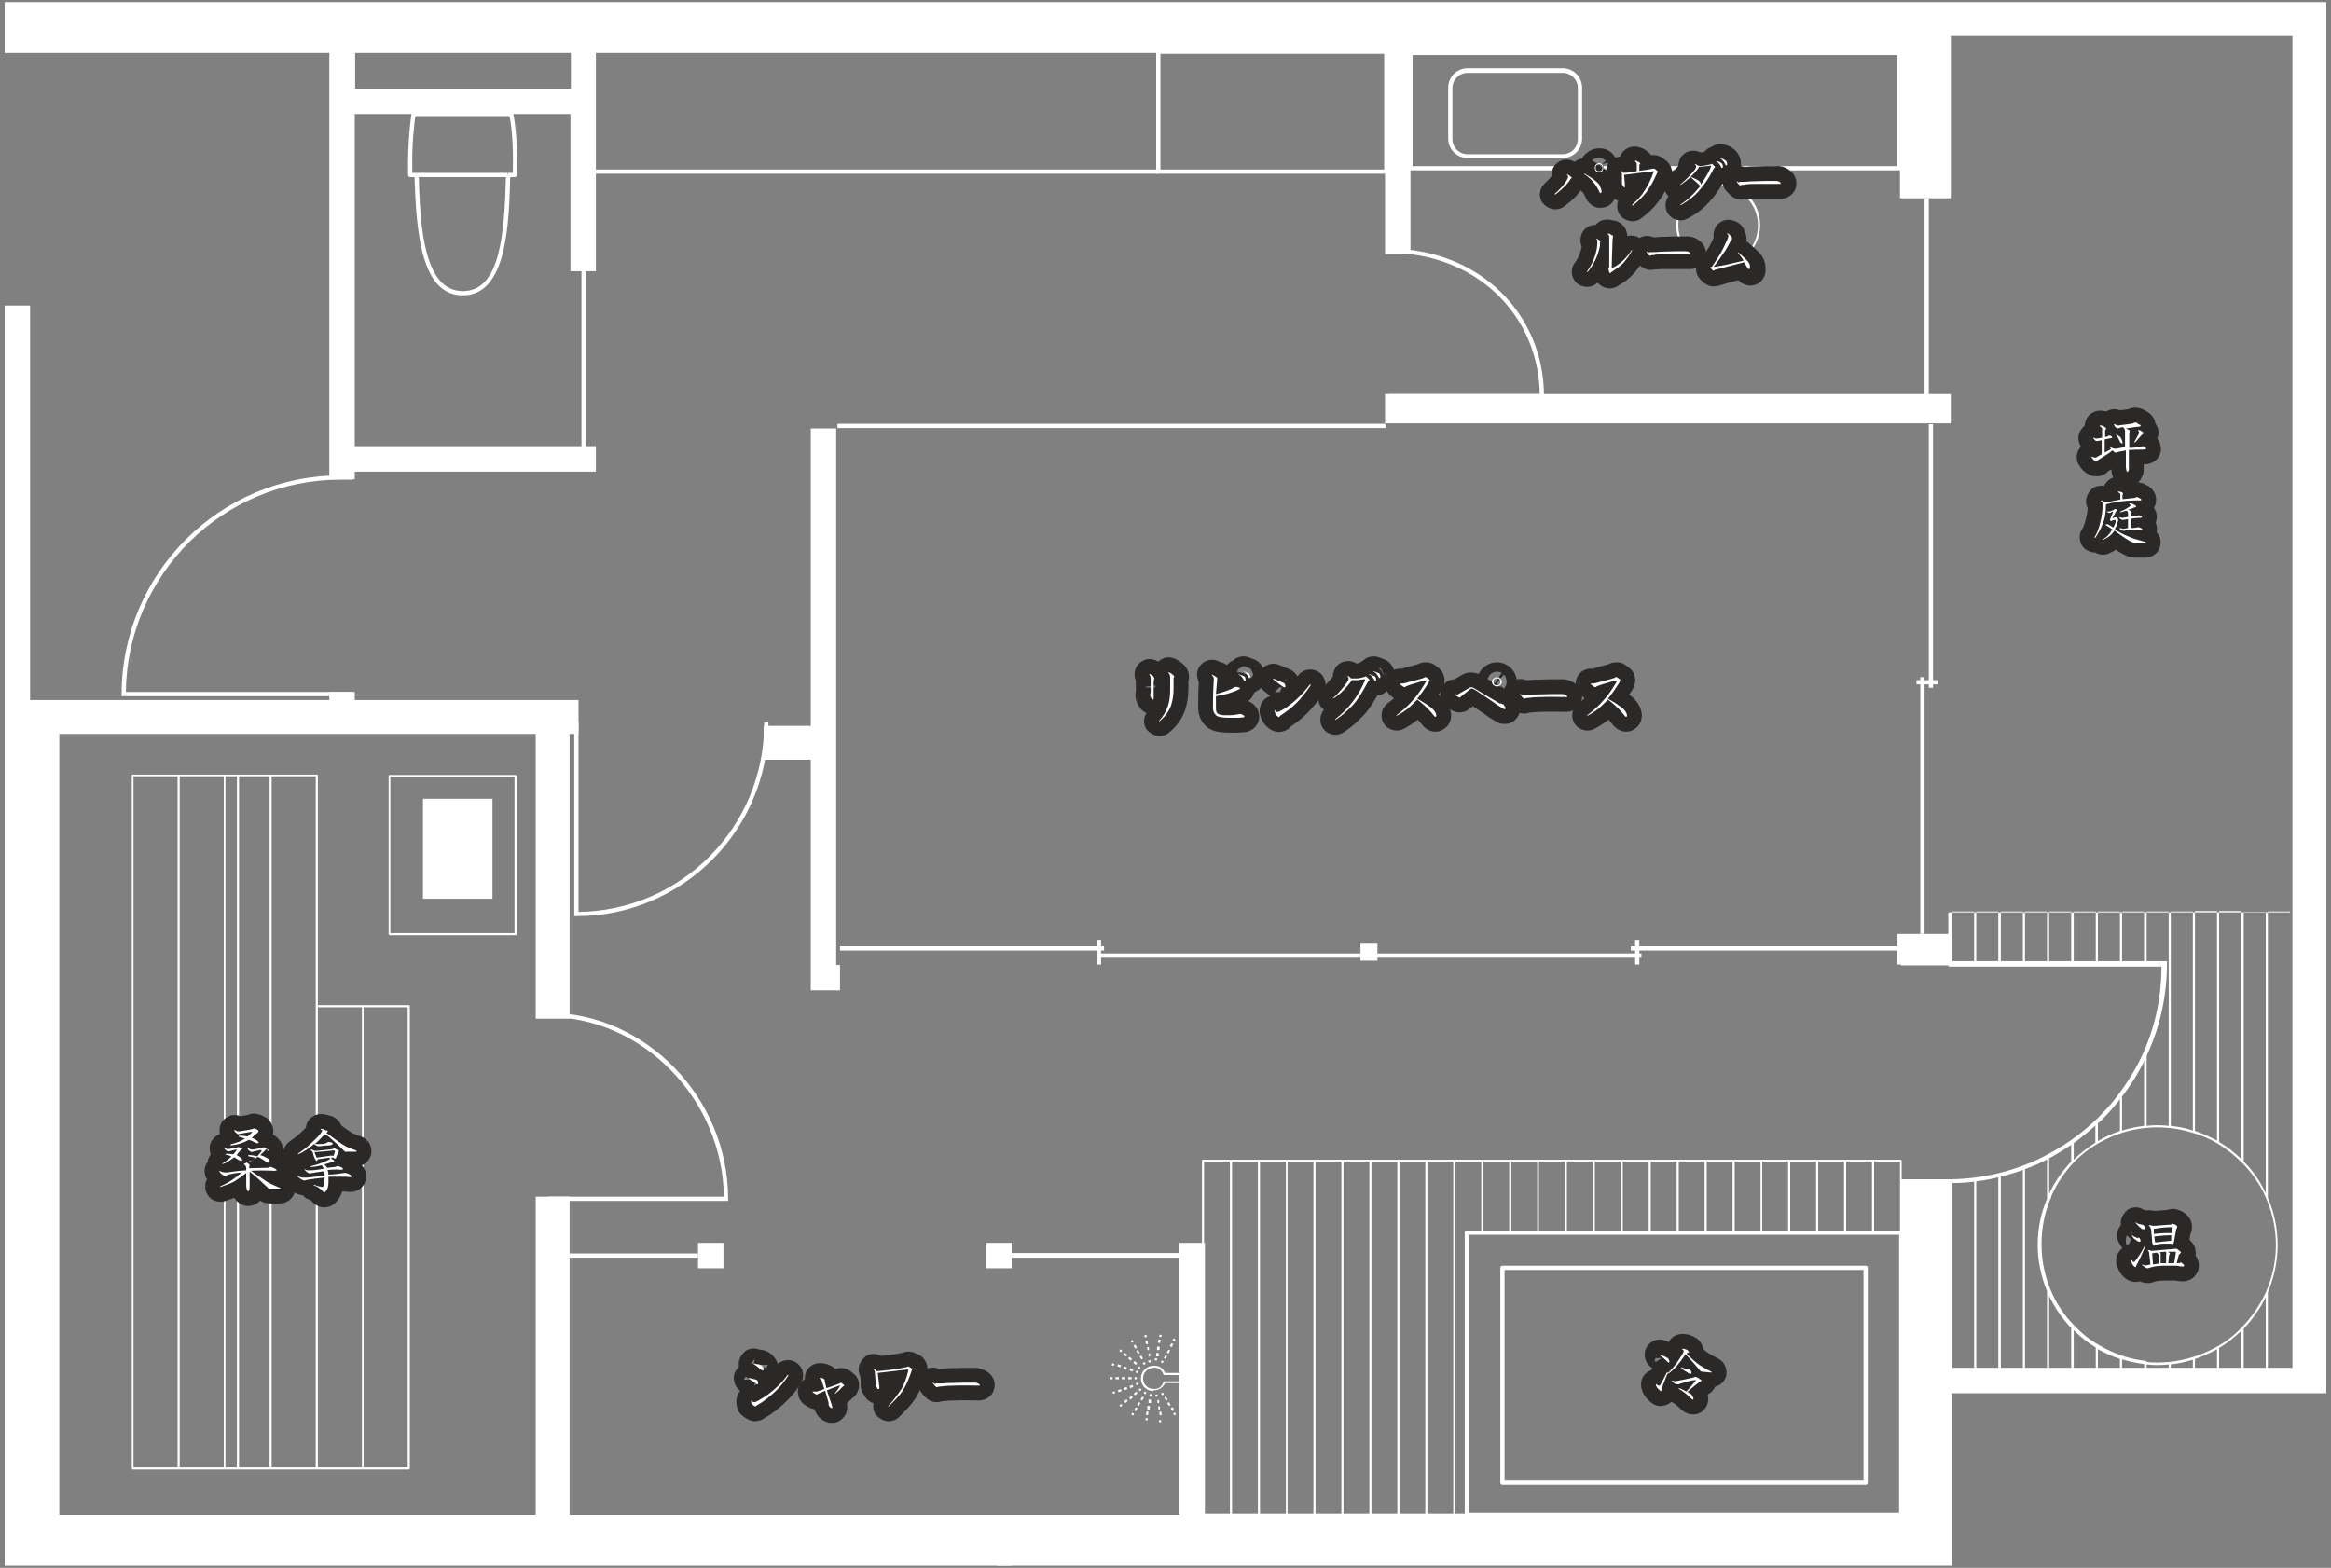 <?xml version="1.0" encoding="UTF-8"?>
<svg id="_1F" data-name=" 1F" xmlns="http://www.w3.org/2000/svg" version="1.1" viewBox="0 0 550 370">
  <rect x="0" y="0" width="550" height="370" fill="#808080" stroke="none"/>
  <defs>
    <style>
      .cls-1 {
        fill: #2b2828;
        stroke: #2b2828;
        stroke-linejoin: round;
        stroke-width: 7px;
      }

      .cls-2 {
        isolation: isolate;
      }

      .cls-3 {
        fill: none;
        stroke: #fff;
        stroke-miterlimit: 10;
      }

      .cls-4 {
        fill: #fff;
        stroke-width: 0px;
      }
    </style>
  </defs>
  <g id="_窓_扉" data-name=" 窓 扉">
    <g>
      <g>
        <rect class="cls-4" x="97.7" y="41.2" width="1" height=".3" transform="translate(-1 2.6) rotate(-1.5)"/>
        <path class="cls-4" d="M109.2,69.7c-9.8,0-11-14.7-11.4-28.4h1c.3,13.2,1.5,27.4,10.4,27.4s9.8-13.5,10.2-27.4h1c-.3,11.3-.7,28.4-11.2,28.4h0Z"/>
        <path class="cls-4" d="M121.5,41.8h-1.6v-1h1.1c.2-8-.5-12.2-.8-13.4h-22.2c-.2,1.5-.9,6.6-.7,13.4h1v1h-1.5c-.3,0-.5-.2-.5-.5-.2-8.3.8-14.4.8-14.5,0-.2.2-.4.5-.4h23c.2,0,.4.2.5.4,0,.2,1.1,4.3.9,14.5,0,.3-.2.5-.5.5h0Z"/>
        <rect class="cls-4" x="98.3" y="40.8" width="21.5" height="1"/>
      </g>
      <path class="cls-4" d="M96.5,346.8H31.3s-.2-.1-.2-.2v-163.6c0-.1,0-.2.2-.2h43.5s.2.1.2.2v54.2h21.5s.2.1.2.2v109.1c0,.1,0,.2-.2.2h0ZM85.8,346.3h10.4v-108.6h-10.4v108.6ZM75,346.3h10.4v-108.6h-10.4v108.6ZM64.1,346.3h10.4v-163.1h-10.4v163.1ZM53.2,346.3h10.4v-163.1h-10.4v163.1ZM42.4,346.3h10.4v-163.1h-10.4v163.1ZM31.5,346.3h10.4v-163.1h-10.4v163.1Z"/>
      <rect class="cls-4" x="55.9" y="183" width=".5" height="163.6"/>
      <g>
        <path class="cls-4" d="M121.7,220.7h-29.8s-.2-.1-.2-.2v-37.4c0-.1,0-.2.2-.2h29.8s.2.1.2.2v37.4c0,.1,0,.2-.2.2ZM92.1,220.2h29.3v-36.9h-29.3v36.9h0Z"/>
        <rect class="cls-4" x="99.8" y="188.5" width="16.4" height="23.6"/>
      </g>
      <path class="cls-4" d="M346.2,357.7h-62.4c-.1,0-.2-.1-.2-.2v-83.6c0-.1.1-.2.2-.2h164.7c0,0,.2.1.2.2v17c0,.1,0,.2-.2.2h-102.1v66.3c0,.1,0,.2-.2.2h0q0,.1,0,0ZM343.4,357.2h2.6v-66.3c0-.1,0-.2.2-.2h3.3v-16.5h-6.1v83.1h0ZM336.8,357.2h6.1v-83.1h-6.1v83.1ZM330.2,357.2h6.1v-83.1h-6.1v83.1ZM323.6,357.2h6.1v-83.1h-6.1v83.1ZM317,357.2h6.1v-83.1h-6.1v83.1ZM310.4,357.2h6.1v-83.1h-6.1v83.1h0ZM303.8,357.2h6.1v-83.1h-6.1v83.1ZM297.3,357.2h6.1v-83.1h-6.1v83.1ZM290.7,357.2h6.1v-83.1h-6.1v83.1ZM284.1,357.2h6.1v-83.1h-6.1v83.1ZM442.2,290.6h6.1v-16.5h-6.1v16.5ZM435.6,290.6h6.1v-16.5h-6.1v16.5ZM429,290.6h6.1v-16.5h-6.1v16.5ZM422.4,290.6h6.1v-16.5h-6.1v16.5ZM415.8,290.6h6.1v-16.5h-6.1v16.5ZM409.3,290.6h6.1v-16.5h-6.1v16.5ZM402.7,290.6h6.1v-16.5h-6.1v16.5ZM396.1,290.6h6.1v-16.5h-6.1v16.5ZM389.5,290.6h6.1v-16.5h-6.1v16.5ZM382.9,290.6h6.1v-16.5h-6.1v16.5ZM376.3,290.6h6.1v-16.5h-6.1v16.5ZM369.7,290.6h6.1v-16.5h-6.1v16.5ZM363.1,290.6h6.1v-16.5h-6.1v16.5ZM356.6,290.6h6.1v-16.5h-6.1v16.5ZM350,290.6h6.1v-16.5h-6.1v16.5Z"/>
      <path class="cls-4" d="M448.5,358h-102.4c-.3,0-.5-.2-.5-.5v-66.6c0-.3.2-.5.5-.5h102.4c.3,0,.5.2.5.5v66.6c0,.3-.2.5-.5.5ZM346.7,357h101.4v-65.6h-101.4v65.6h0Z"/>
      <path class="cls-4" d="M440.2,350.4h-85.7c-.3,0-.5-.2-.5-.5v-50.7c0-.3.2-.5.5-.5h85.7c.3,0,.5.2.5.5v50.7c0,.3-.2.5-.5.5ZM355,349.4h84.7v-49.7h-84.7v49.7h0Z"/>
      <path class="cls-4" d="M540.6,323.4h-80.2c0,0-.2-.1-.2-.2v-44.4c0-.1,0-.2.2-.2,1.9,0,3.8-.2,5.7-.4h0c1.9-.3,3.8-.6,5.7-1.1q.2,0,0,0c2-.5,3.9-1.1,5.7-1.8h0c2-.7,3.9-1.6,5.7-2.6h0c2-1,3.9-2.2,5.7-3.5h0c1.8-1.3,3.6-2.7,5.2-4.2h0l.3-.3c0-.1.3-.2.4-.4h0l.2-.2h0c1.8-1.8,3.4-3.7,4.9-5.6,2.3-3,4.2-6.3,5.7-9.7h0c2.9-6.5,4.4-13.5,4.4-20.7h-50.1c0,0-.2-.1-.2-.2v-12.4c0-.1,0-.2.2-.2h80.2s.2.1.2.2v108.3c0,.1,0,.2-.2.2h0l.5-.6h0ZM535.1,322.9h5.2v-107.8h-5.2v67.5c1.5,3.5,2.3,7.3,2.3,11.2s-.8,7.6-2.3,11.2v17.9h0ZM529.4,322.9h5.2v-16.8c-1.3,2.7-3.1,5.2-5.2,7.5v9.3ZM523.6,322.9h5.2v-8.8c-1.6,1.5-3.3,2.9-5.2,4v4.8ZM517.9,322.9h5.2v-4.5c-1.6.9-3.4,1.7-5.2,2.3v2.2ZM512.2,322.9h5.2v-2c-1.7.5-3.5.9-5.2,1.1v1h0ZM506.5,322.9h5.2v-.9c-1.8.2-3.5.2-5.2,0v.9h0ZM500.7,322.9h5.2v-1c-1.8-.2-3.5-.6-5.2-1.1v2.1ZM495,322.9h5.2v-2.2c-1.8-.6-3.6-1.4-5.2-2.3v4.6h0ZM489.3,322.9h5.2v-4.9c-1.9-1.1-3.6-2.5-5.2-4.1v9ZM483.5,322.9h5.2v-9.5c-2.2-2.3-3.9-4.8-5.2-7.6v17.1ZM477.8,322.9h5.2v-18.2c-1.4-3.4-2.2-7.1-2.2-10.9s.7-7.4,2.2-10.9v-9.7c-1.7.9-3.4,1.7-5.2,2.4v47.3h0ZM472.1,322.9h5.2v-47.1c-1.7.6-3.4,1.2-5.2,1.6v45.5ZM466.3,322.9h5.2v-45.3c-1.7.4-3.5.8-5.2,1v44.3h0ZM460.6,322.9h5.2v-44.3c-1.7.2-3.5.4-5.2.4v43.9ZM506.2,321.4c1.9.2,3.7.2,5.7,0h0c1.9-.2,3.8-.6,5.7-1.2h0c2-.6,3.9-1.5,5.7-2.5h0c2.1-1.2,4-2.7,5.7-4.5h0c2.4-2.5,4.3-5.3,5.7-8.4h0c1.5-3.5,2.3-7.2,2.3-11s-.8-7.5-2.3-11h0c-1.3-3.1-3.3-6-5.7-8.4h0c-1.7-1.7-3.6-3.2-5.7-4.5h0c-1.8-1.1-3.7-1.9-5.7-2.5h0c-1.9-.6-3.8-1-5.7-1.2h0c-2-.2-3.8-.2-5.7,0h0c-2,.2-3.9.6-5.7,1.2h0c-1.9.6-3.8,1.5-5.6,2.5h0c-2,1.2-3.8,2.6-5.5,4.3h0c-2.3,2.5-4.1,5.1-5.4,8.1h0c0,.3,0,.4-.2.6h0c-1.4,3.4-2.1,7-2.1,10.7s.7,7.3,2.1,10.7h0c1.3,3.2,3.2,6.1,5.7,8.6h0c1.7,1.8,3.6,3.3,5.7,4.5q.2,0,0,0c1.8,1.1,3.7,1.9,5.7,2.6h0c1.8.6,3.7,1,5.7,1.2h0l-.3.2h0ZM483.5,272.9v8.8c1.3-2.8,3.1-5.3,5.2-7.6v-4.4h0c-1.6,1.1-3.2,2.1-4.9,3h0s-.2.1-.3.1h0ZM529.4,274.1c2.2,2.2,3.9,4.7,5.2,7.5v-66.4h-5.2v59h0ZM489.3,269.4v4.3c1.5-1.5,3.2-2.8,4.9-3.9h0s.2,0,.2-.1h0v-4.5c-1.5,1.4-3.2,2.8-4.9,4h0c0,0-.2.2-.3.2h0ZM523.6,269.5c1.9,1.1,3.6,2.5,5.2,4v-58.5h-5.2v54.4h0ZM495,264.6v4.7c1.7-1,3.4-1.8,5.2-2.4v-8.2c-1.4,1.8-2.9,3.5-4.5,5.1l-.8.8h0ZM517.9,266.9c1.8.6,3.6,1.4,5.2,2.3v-54.2h-5.2v51.8h0ZM500.7,258.1v8.7c1.7-.5,3.4-.9,5.2-1.1v-16.3c-1.4,3-3.2,6-5.2,8.7h0ZM512.2,265.7c1.8.2,3.5.5,5.2,1.1v-51.7h-5.2v50.6ZM506.5,248.4v17.3c1.7-.2,3.4-.2,5.2,0v-50.6h-5.2v11.9h4.2c0,0,.2.1.2.2,0,7.3-1.5,14.4-4.5,21.1h0ZM500.7,227h5.2v-11.9h-5.2v11.9ZM495,227h5.2v-11.9h-5.2v11.9ZM489.3,227h5.2v-11.9h-5.2v11.9ZM483.5,227h5.2v-11.9h-5.2v11.9ZM477.8,227h5.2v-11.9h-5.2v11.9ZM472.1,227h5.2v-11.9h-5.2v11.9ZM466.3,227h5.2v-11.9h-5.2v11.9ZM460.6,227h5.2v-11.9h-5.2v11.9Z"/>
      <path class="cls-4" d="M448.1,40.2h-115.3c-.3,0-.5-.2-.5-.5V12.5c0-.3.2-.5.5-.5h115.3c.3,0,.5.2.5.5v27.2c0,.3-.2.5-.5.5h0ZM333.3,39.2h114.3V13h-114.3v26.2Z"/>
      <path class="cls-4" d="M327.6,41h-54.8V11.7h54.8v29.3ZM273.8,40h52.8V12.7h-52.8v27.3h0Z"/>
      <path class="cls-4" d="M368.7,37.3h-22.4c-2.5,0-4.6-2-4.6-4.6v-12c0-2.5,2-4.6,4.6-4.6h22.4c2.5,0,4.6,2,4.6,4.6v12c0,2.5-2,4.6-4.6,4.6ZM346.3,17.2c-2,0-3.6,1.6-3.6,3.6v12c0,2,1.6,3.6,3.6,3.6h22.4c2,0,3.6-1.6,3.6-3.6v-12c0-2-1.6-3.6-3.6-3.6,0,0-22.4,0-22.4,0Z"/>
      <path class="cls-4" d="M405.4,63c-5.5,0-9.9-4.4-9.9-9.9s4.4-9.9,9.9-9.9,9.9,4.4,9.9,9.9-4.4,9.9-9.9,9.9ZM405.4,43.8c-5.2,0-9.4,4.2-9.4,9.4s4.2,9.4,9.4,9.4,9.4-4.2,9.4-9.4-4.2-9.4-9.4-9.4Z"/>
      <g>
        <path class="cls-4" d="M272.2,328.3c-1.7,0-3-1.3-3-3s1.4-3,3-3,2.2.7,2.7,1.7h3.5c.1,0,.2.1.2.2v2c0,.1-.1.2-.2.2h-3.5c-.5,1.1-1.5,1.7-2.7,1.7h0v.2h0ZM272.2,322.8c-1.4,0-2.5,1.1-2.5,2.5s1.1,2.5,2.5,2.5,1.9-.6,2.3-1.6c0,0,.1-.2.2-.2h3.4v-1.5h-3.4c-.1,0-.2,0-.2-.2-.4-1-1.3-1.6-2.3-1.6h0Z"/>
        <g>
          <g>
            <rect class="cls-4" x="262" y="325" width=".5" height=".5"/>
            <rect class="cls-4" x="263.2" y="325" width=".8" height=".5"/>
            <path class="cls-4" d="M267,325.5h-.8v-.5h.8v.5ZM265.5,325.5h-.8v-.5h.8v.5Z"/>
            <rect class="cls-4" x="267.7" y="325" width=".5" height=".5"/>
          </g>
          <g>
            <rect class="cls-4" x="262.6" y="328.4" width=".5" height=".5" transform="translate(-96.6 109.7) rotate(-20)"/>
            <rect class="cls-4" x="263.8" y="327.9" width=".8" height=".5" transform="translate(-96.3 110.2) rotate(-20)"/>
            <path class="cls-4" d="M265.3,328.1l-.2-.5.7-.3.2.5-.7.3ZM266.7,327.6l-.2-.5.7-.3.2.5-.7.3Z"/>
            <rect class="cls-4" x="268" y="326.4" width=".5" height=".5" transform="translate(-95.5 111.4) rotate(-20)"/>
          </g>
          <g>
            <rect class="cls-4" x="264.2" y="331.4" width=".5" height=".5" transform="translate(-151.3 247.6) rotate(-40)"/>
            <rect class="cls-4" x="265.3" y="330.5" width=".8" height=".5" transform="translate(-150.5 248.1) rotate(-40)"/>
            <path class="cls-4" d="M266.7,330.3l-.3-.4.6-.5.3.4-.6.5ZM267.8,329.3l-.3-.4.6-.5.3.4-.6.5Z"/>
            <rect class="cls-4" x="268.8" y="327.7" width=".5" height=".5" transform="translate(-147.9 249.7) rotate(-40)"/>
          </g>
          <g>
            <rect class="cls-4" x="267" y="333.5" width=".5" height=".5" transform="translate(-155.4 398.3) rotate(-60)"/>
            <rect class="cls-4" x="267.6" y="332.3" width=".8" height=".5" transform="translate(-154 398.4) rotate(-60)"/>
            <path class="cls-4" d="M268.7,331.8l-.4-.2.4-.7.4.2-.4.7ZM269.5,330.5l-.4-.2.4-.7.4.2-.4.7Z"/>
            <rect class="cls-4" x="269.9" y="328.5" width=".5" height=".5" transform="translate(-149.6 398.3) rotate(-60)"/>
          </g>
          <g>
            <rect class="cls-4" x="270.3" y="334.7" width=".5" height=".5" transform="translate(-106.3 543.2) rotate(-80)"/>
            <rect class="cls-4" x="270.3" y="333.3" width=".8" height=".5" transform="translate(-104.8 542.2) rotate(-80)"/>
            <path class="cls-4" d="M271.2,332.6h-.5v-.8h.6v.8h-.1ZM271.5,331.1h-.5v-.8h.6v.8h-.1Z"/>
            <rect class="cls-4" x="271.2" y="329" width=".5" height=".5" transform="translate(-99.9 539.4) rotate(-80)"/>
          </g>
          <g>
            <rect class="cls-4" x="273.5" y="335.1" width=".5" height=".5" transform="translate(-53.6 52.1) rotate(-9.9)"/>
            <rect class="cls-4" x="273.6" y="333.2" width=".5" height=".8" transform="translate(-53.8 52.6) rotate(-10)"/>
            <path class="cls-4" d="M273.3,332.6v-.7c-.1,0,.4,0,.4,0v.7c.1,0-.4,0-.4,0ZM273.1,331.1v-.7c-.1,0,.4,0,.4,0v.7c.1,0-.4,0-.4,0Z"/>
            <rect class="cls-4" x="272.7" y="329.1" width=".5" height=".5" transform="translate(-53.1 52.4) rotate(-10)"/>
          </g>
          <g>
            <rect class="cls-4" x="276.9" y="333.4" width=".5" height=".5" transform="translate(-129.7 183.3) rotate(-30)"/>
            <rect class="cls-4" x="276.4" y="332.1" width=".5" height=".8" transform="translate(-129.2 182.9) rotate(-30)"/>
            <path class="cls-4" d="M275.8,331.8l-.4-.7.4-.2.4.7-.4.2ZM275.1,330.5l-.4-.7.4-.2.4.7-.4.2Z"/>
            <rect class="cls-4" x="274" y="328.7" width=".5" height=".5" transform="translate(-127.7 181.2) rotate(-30)"/>
          </g>
          <g>
            <rect class="cls-4" x="276.8" y="316" width=".5" height=".5" transform="translate(-135.4 398) rotate(-60)"/>
            <rect class="cls-4" x="276" y="317.2" width=".8" height=".5" transform="translate(-136.7 398.1) rotate(-60)"/>
            <path class="cls-4" d="M275,320.7l-.4-.2.4-.7.4.2-.4.7ZM275.7,319.4l-.4-.2.4-.7.4.2-.4.7Z"/>
            <rect class="cls-4" x="274" y="321.1" width=".5" height=".5" transform="translate(-141.2 398.2) rotate(-60)"/>
          </g>
          <g>
            <rect class="cls-4" x="273.5" y="315" width=".5" height=".5" transform="translate(-84.2 530.1) rotate(-80)"/>
            <rect class="cls-4" x="273.1" y="316.3" width=".8" height=".5" transform="translate(-85.7 530.9) rotate(-80)"/>
            <path class="cls-4" d="M273.3,320.1h-.5v-.8h.6v.8h-.1ZM273.5,318.6h-.5v-.8h.6v.8h-.1Z"/>
            <rect class="cls-4" x="272.5" y="320.6" width=".5" height=".5" transform="translate(-90.6 533.7) rotate(-80)"/>
          </g>
          <g>
            <rect class="cls-4" x="270.1" y="315.1" width=".5" height=".5" transform="translate(-50.7 51.7) rotate(-10)"/>
            <rect class="cls-4" x="270.3" y="316.4" width=".5" height=".8" transform="translate(-50.9 51.8) rotate(-10)"/>
            <path class="cls-4" d="M271,320.1v-.7c-.1,0,.4,0,.4,0v.7c.1,0-.4,0-.4,0ZM270.7,318.6v-.7c-.1,0,.4,0,.4,0v.7c.1,0-.4,0-.4,0Z"/>
            <rect class="cls-4" x="271" y="321" width=".5" height=".5" transform="translate(-51.7 52) rotate(-10)"/>
          </g>
          <g>
            <rect class="cls-4" x="266.9" y="316.3" width=".5" height=".5" transform="translate(-122.5 176) rotate(-30)"/>
            <rect class="cls-4" x="267.6" y="317.4" width=".5" height=".8" transform="translate(-123 176.5) rotate(-30)"/>
            <path class="cls-4" d="M269.3,320.8l-.4-.7.4-.2.4.7-.4.2ZM268.5,319.5l-.4-.7.4-.2.4.7-.4.2Z"/>
            <rect class="cls-4" x="269.7" y="321.5" width=".5" height=".5" transform="translate(-124.7 178.1) rotate(-30)"/>
          </g>
          <g>
            <rect class="cls-4" x="264.2" y="318.6" width=".5" height=".5" transform="translate(-149.8 316.4) rotate(-50)"/>
            <rect class="cls-4" x="265.3" y="319.3" width=".5" height=".8" transform="translate(-150.1 317.6) rotate(-50)"/>
            <path class="cls-4" d="M268,322.1l-.6-.5.3-.4.6.5-.3.4ZM266.8,321.1l-.6-.5.3-.4.6.5-.3.4Z"/>
            <rect class="cls-4" x="268.5" y="322.5" width=".5" height=".5" transform="translate(-151.2 321.2) rotate(-50)"/>
          </g>
          <g>
            <rect class="cls-4" x="262.3" y="321.8" width=".5" height=".5" transform="translate(-129.8 458.6) rotate(-70)"/>
            <rect class="cls-4" x="263.8" y="321.9" width=".5" height=".8" transform="translate(-129.1 460.2) rotate(-70)"/>
            <path class="cls-4" d="M267.2,323.7l-.7-.3.2-.5.7.3-.2.5ZM265.7,323.2l-.7-.3.2-.5.7.3-.2.5Z"/>
            <rect class="cls-4" x="268" y="323.5" width=".5" height=".5" transform="translate(-127.7 465.1) rotate(-70)"/>
          </g>
        </g>
      </g>
      <path class="cls-4" d="M3.3,107.7c.3,0,.5.2.5.5v175.3c0,.3-.2.5-.5.5M2.8,283v-10.7M2.8,271.3v-10.7M2.8,259.6v-10.7M2.8,247.9v-10.7M2.8,236.2v-10.7M2.8,224.6v-10.7M2.8,212.9v-10.7M2.8,201.2v-10.7M2.8,189.5v-10.7M2.8,177.8v-10.7M2.8,166.1v-10.7M2.8,154.4v-10.7M2.8,142.8v-10.7M2.8,131.1v-10.7M2.8,119.4v-10.7"/>
      <g>
        <rect class="cls-4" x="232.7" y="293.3" width="6" height="6"/>
        <rect class="cls-4" x="321" y="222.7" width="4" height="4"/>
        <polygon class="cls-4" points="447.6 222 447.6 227.6 460.4 227.6 460.4 222 460.4 221.6 460.4 220.4 447.6 220.4 447.6 221.6 447.6 222"/>
        <rect class="cls-4" x="164.7" y="293.3" width="6" height="6"/>
        <rect class="cls-4" x="326.8" y="93" width="133.5" height="6.9"/>
        <polyline class="cls-4" points="14 369.5 238.7 369.5 238.7 357.5 134.4 357.5 134.4 282.4 126.4 282.4 126.4 357.5 14 357.5 14 173.2 126.4 173.2 126.4 240.4 134.4 240.4 134.4 173.2 136.5 173.2 136.5 165.2 134.4 165.2 126.4 165.2 83.7 165.2 83.7 163.3 77.7 163.3 77.7 165.2 14 165.2 7.1 165.2 7.1 72.1 1.1 72.1 1.1 369.5"/>
        <polygon class="cls-4" points="197.3 101.1 191.3 101.1 191.3 171.3 180.2 171.3 180.2 179.3 191.3 179.3 191.3 227.7 191.3 233.7 197.3 233.7 198.2 233.7 198.2 227.7 197.3 227.7 197.3 101.1"/>
        <path class="cls-4" d="M1.1,12.5h76.6v100.6h6v-1.8h56.9v-6h-56.9V26.9h50.9v37.1h6V12.5h186.2v47.5h6V12.5h115.5v34.3h12V8.5h80.6v314.3h-80.4v-44h-12v78.7h-164.2v-64.2h-6v64.2h-43.1v12h225.3v-40.7h88.4V.5H1.1M134.7,20.9h-50.9v-8.4h50.9v8.4Z"/>
      </g>
      <path class="cls-4" d="M460.4,279.3v-1c1.9,0,3.8-.2,5.7-.4,1.9-.3,3.8-.6,5.7-1.1,2-.5,3.9-1.1,5.7-1.8,2-.7,3.9-1.6,5.7-2.6,1.9-1,3.9-2.2,5.7-3.5,2-1.4,3.9-3,5.7-4.7.3-.3.6-.5.8-.8,1.7-1.7,3.4-3.6,4.8-5.6,2.2-3,4.2-6.3,5.7-9.7,2.9-6.4,4.4-13.2,4.4-20.3h-49.8v-1h50.8v.5c0,7.4-1.5,14.5-4.5,21.2-1.5,3.5-3.5,6.8-5.8,9.9-1.5,2-3.1,3.9-4.9,5.7-.3.3-.6.6-.9.8-1.8,1.7-3.8,3.3-5.8,4.8-1.9,1.3-3.8,2.5-5.8,3.6-1.8,1-3.8,1.9-5.8,2.6-1.8.7-3.8,1.3-5.8,1.8-1.9.5-3.9.9-5.8,1.1-1.9.3-3.9.4-5.8.4h0q0,.1,0,.1Z"/>
      <path class="cls-4" d="M459.2,279.3h-10.6v-1h11.8v1h-1.2Z"/>
      <rect class="cls-4" x="448.5" y="226.8" width="11.8" height="1"/>
      <path class="cls-4" d="M364.3,94h-36.6v-1h35.6c-.3-19-15.4-33.3-35.4-33.3v-1c20.7,0,36.4,15,36.4,34.8v.5h0Z"/>
      <path class="cls-4" d="M83.1,164.3H28.7v-.5c0-28.4,23.1-51.6,51.6-51.6h2.9v1h-2.9c-27.7,0-50.3,22.4-50.6,50.1h53.4v1h0Z"/>
      <path class="cls-4" d="M136,216.2h-.5v-45.8h1v44.8c24.2-.3,43.8-20,43.8-44.3v-.4h1v.4c0,25-20.3,45.3-45.3,45.3h0Z"/>
      <path class="cls-4" d="M171.8,283.4h-42.4v-1h41.4c-.3-23-19.2-42.4-41.5-42.4v-1c23,0,42.5,20.1,42.5,43.9v.5h0Z"/>
      <rect class="cls-4" x="455.1" y="100.1" width="1" height="62.2"/>
      <rect class="cls-4" x="453.1" y="159.8" width="1" height="60.6"/>
      <rect class="cls-4" x="452.2" y="160.5" width="5.1" height="1"/>
      <rect class="cls-4" x="454.1" y="46.8" width="1" height="47.6"/>
      <rect class="cls-4" x="137.2" y="63.8" width="1" height="42.6"/>
      <rect class="cls-4" x="134.4" y="295.8" width="30.3" height="1"/>
      <rect class="cls-4" x="238.7" y="295.7" width="39.6" height="1.1"/>
      <rect class="cls-4" x="258.8" y="221.8" width="1" height="5.8"/>
      <rect class="cls-4" x="385.8" y="221.8" width="1" height="5.8"/>
      <rect class="cls-4" x="198.2" y="223.3" width="62.3" height="1"/>
      <rect class="cls-4" x="258.8" y="225" width="128.5" height="1"/>
      <rect class="cls-4" x="384.8" y="223.3" width="62.9" height="1"/>
      <line class="cls-3" x1="139.6" y1="40.5" x2="273.2" y2="40.5"/>
      <line class="cls-3" x1="197.6" y1="100.5" x2="326.9" y2="100.5"/>
    </g>
  </g>
  <g>
    <g>
      <path class="cls-1" d="M370.8,41.9c0,.1,0,.2-.2.3-.2.4-.6.9-1.2,1.6-.6.7-1.5,1.4-2.4,2.1-.2,0-.2,0-.1-.1.9-.8,1.6-1.6,2.2-2.4s.9-1.4.9-1.7-.1-.3-.4-.4c0-.1,0-.2.1-.1.3.1.6.4,1.1.9h0q0,0,0,0ZM377.3,43.5c.4.6.6,1.1.6,1.6,0,.4-.2.6-.4.4-.1-.1-.2-.4-.4-.8-.3-.6-.6-1.2-1.2-1.8-.6-.6-1.3-1.3-2.1-1.9,0-.1,0-.2.1-.1,1.6.9,2.7,1.7,3.4,2.5h0q0,0,0,0ZM377.3,40.7c-.3,0-.6,0-.7-.3-.2-.2-.4-.5-.4-.8s.1-.6.4-.8.4-.3.7-.3.6,0,.7.3c.2.2.4.5.4.8s-.1.6-.4.8-.4.3-.7.3ZM378,39.6c0-.2,0-.4-.2-.6s-.4-.2-.6-.2-.4,0-.6.2-.2.4-.2.6,0,.4.2.6.4.2.6.2.4,0,.6-.2.2-.4.2-.6Z"/>
      <path class="cls-1" d="M390.1,40.4c-2.6.4-4.7.6-6.4.8-.2.1-.4,0-.5,0v2.4c.1,0,.1.5.1.5,0,.1-.1.1-.3,0-.3-.3-.4-.6-.4-.9v-2c0-.2,0-.4-.1-.5,0,0,0-.1-.1-.1,0-.1,0-.2.1-.1l.4.4c.8,0,1.9-.2,3.1-.4v-1.6c0-.3-.1-.5-.4-.7-.1-.1,0-.1.1-.1s.6.1,1,.5c.1.1.1.2,0,.4,0,.1-.1.2-.1.4v1.2c1.1-.1,2.2-.3,3.2-.5.2,0,.4,0,.4,0l.8.6c.1.1,0,.2-.1.4-.8,1.9-1.6,3.4-2.5,4.5-.8,1.1-1.9,2.1-3.2,3.1-.1,0-.2,0-.1-.1,1.2-1,2.2-2.1,3-3.4.8-1.2,1.5-2.7,2.1-4.4,0,0,0-.1-.1-.1h.1q0-.1,0-.1Z"/>
      <path class="cls-1" d="M404.6,39.4c.1.1,0,.2-.2.4-1.1,2.1-2.2,3.9-3.5,5.3-1.2,1.4-2.6,2.5-4.4,3.4,0,0,0,0,0-.1.8-.5,1.6-1.1,2.4-1.9.8-.7,1.6-1.6,2.1-2.4h-.2c-.6-.7-1.4-1.4-2.1-2-.8.7-1.6,1.3-2.4,1.8-.1,0-.2,0-.1-.1.9-.8,1.8-1.6,2.5-2.4.8-.9,1.1-1.4,1.1-1.6s0-.4-.3-.6c0-.1,0-.2.1-.1.4.2.7.4.9.5.4,0,1.4-.1,2.7-.4.2-.1.4-.2.4-.1l.7.6s.1,0,.1,0ZM400.8,39.6c-.6.8-1.2,1.5-1.9,2.1l1.5.7c.4.2.6.4.7.5.1.2.1.4.1.7.5-.8,1-1.5,1.4-2.1.4-.7.8-1.4,1-2.1,0-.1,0-.2-.1-.1-.9.1-1.8.2-2.8.4h0ZM404.9,38.1c-.1,0,0-.1,0-.1.6.1.9.3,1.1.5s.3.4.3.8,0,.3-.1.3-.1,0-.2-.1c-.4-.6-.7-1.1-1.1-1.3h0ZM405.9,37.6c-.1,0,0-.1,0-.1.6.1.9.3,1.1.5s.3.4.3.8,0,.3-.1.3-.1,0-.2-.1c-.4-.6-.7-1.1-1.1-1.3h0Z"/>
      <path class="cls-1" d="M410.4,42.9h.9c.5,0,1.1,0,1.8-.1,1.4,0,2.5-.1,3.5-.1h2.5c.4-.1.8,0,1.2.4.1.2.1.3-.1.3-1.6,0-3.4,0-5.7,0-1.1,0-1.9,0-2.8.1-.4,0-.7,0-.9.1-.4-.3-.6-.6-.9-.9,0-.1,0-.2.1-.1.2.2.4.3.5.4h0q0,0,0,0Z"/>
      <path class="cls-1" d="M377.5,57.1c0,0,0,.2,0,.4v.6c-.6,2.4-1.5,4.4-3,6.1-.1,0-.2,0-.1-.1.8-1.1,1.4-2.3,1.8-3.5.4-1.2.6-2.3.6-3.3s-.1-.5-.4-.6c0-.1,0-.2.1-.1.4.1.7.4.9.6h0q0,0,0,0ZM380.3,55.5c.2.1.2.3.1.4,0,.1-.1.3-.1.6-.1,2.9-.1,5-.1,6.2s0,.6,0,.6.1,0,.2,0c1.7-.8,3.2-2.2,4.5-4.2,0,0,.1,0,.1.1-.6,1.1-1.3,2.1-2.2,3.1s-1.6,1.4-2.8,2.1c-.1.2-.2.2-.3.1-.1-.2-.2-.4-.2-.5,0-.2-.1-.3-.1-.4.1-.2.2-.4.2-.4v-7.2c0-.3-.1-.4-.4-.6-.1-.1,0-.1,0-.1.2,0,.5.1.9.4h.2q0-.1,0-.1Z"/>
      <path class="cls-1" d="M389.1,59.5h.9c.5,0,1.1,0,1.8-.1,1.4,0,2.5-.1,3.5-.1h2.5c.4-.1.8,0,1.2.4.1.2.1.3-.1.3-1.6,0-3.4,0-5.7,0-1.1,0-1.9,0-2.8.1-.4,0-.7,0-.9.1-.4-.3-.6-.6-.9-.9,0-.1,0-.2.1-.1.2.2.4.3.5.4h0q0,0,0,0Z"/>
      <path class="cls-1" d="M408,55.5c.2.2.4.4.6.9,0,.2,0,.3-.2.4-.6,1.1-1.1,2.1-1.8,3.1-.6,1.1-1.5,2.1-2.4,3.4,1.3-.2,2.6-.4,3.9-.6,1.2-.3,2.4-.5,3.4-.8-.4-.7-.9-1.3-1.3-1.8,0-.1,0-.2.1-.1,1.1.9,1.8,1.6,2.4,2.2.2.3.4.6.4,1.1s0,.6-.1.6-.3-.1-.4-.4c-.2-.4-.4-.8-.9-1.4-3.1.8-5.4,1.4-6.9,1.9-.1,0-.2.1-.4.1-.1,0-.4-.3-.7-.6,0-.1,0-.1,0-.1h.4c1.1-1.6,2.1-3.1,2.9-4.7.7-1.5,1.1-2.4,1.1-2.6s0-.4-.3-.6c0-.1,0-.2.1-.1.2,0,.4.1.4.2,0,0-.1,0-.1,0Z"/>
    </g>
    <g class="cls-2">
      <g class="cls-2">
        <path class="cls-4" d="M370.8,41.9c0,.1,0,.2-.2.3-.2.4-.6.9-1.2,1.6-.7.7-1.5,1.4-2.4,2.1-.2,0-.2,0-.1-.2.9-.8,1.7-1.6,2.2-2.3.6-.8.9-1.4.9-1.7s-.1-.3-.3-.4c0-.1,0-.2.2-.1.3.1.6.4,1.1.8h0ZM377.3,43.5c.3.6.5,1.1.6,1.6,0,.4-.2.6-.4.4-.1-.1-.2-.4-.4-.8-.3-.6-.7-1.2-1.2-1.8-.6-.7-1.3-1.3-2.1-1.8,0-.1,0-.2.1-.1,1.6.9,2.7,1.7,3.4,2.5h0ZM377.3,40.7c-.3,0-.5,0-.7-.3-.2-.2-.3-.5-.3-.8s.1-.6.3-.8c.2-.2.4-.3.7-.3s.5,0,.7.3c.2.2.3.5.3.8s-.1.6-.3.8c-.2.2-.4.3-.7.3ZM378.1,39.6c0-.2,0-.4-.2-.6s-.3-.2-.6-.2-.4,0-.6.2-.2.3-.2.6,0,.4.2.6.3.2.6.2.4,0,.6-.2.2-.3.2-.6Z"/>
        <path class="cls-4" d="M390.1,40.4c-2.6.3-4.7.6-6.4.8-.2.1-.4,0-.5,0l.2,2.4v.5c0,.1-.2.2-.3,0-.3-.3-.4-.6-.4-.9,0-.3,0-.5,0-.6v-1.4c0-.2,0-.4-.1-.5,0,0,0-.1-.1-.2,0-.1,0-.2.2-.1l.4.4c.8,0,1.8-.2,3.1-.4v-1.6c0-.3-.1-.5-.4-.7-.1-.1,0-.2.1-.2s.6.2,1,.5c.1.1.2.2,0,.3,0,.1-.1.2-.1.4v1.2c1.1-.1,2.2-.3,3.2-.5.2,0,.4,0,.4,0l.8.7c.1.1,0,.2-.2.3-.8,1.9-1.7,3.4-2.5,4.5-.8,1.1-1.9,2.1-3.2,3.2-.1,0-.2,0-.2-.2,1.2-1,2.2-2.1,3-3.4.8-1.2,1.5-2.7,2.1-4.4,0,0,0-.1-.1-.2h0Z"/>
        <path class="cls-4" d="M404.6,39.4c.1.1,0,.2-.2.3-1,2.1-2.2,3.8-3.5,5.3-1.2,1.4-2.7,2.5-4.3,3.4-.1,0-.2,0,0-.2.8-.5,1.6-1.1,2.4-1.9.8-.7,1.5-1.6,2.2-2.4l-.2-.2c-.6-.6-1.3-1.2-2.1-1.9-.8.7-1.6,1.3-2.3,1.8-.1,0-.2,0-.1-.1,1-.8,1.8-1.6,2.5-2.4.8-.9,1.2-1.4,1.2-1.7s0-.4-.3-.6c0-.1,0-.2.1-.1.4.2.7.4.9.5.4,0,1.4-.1,2.7-.4.2-.1.4-.2.4-.1l.7.7h0ZM400.8,39.6c-.6.8-1.2,1.5-1.9,2.1l1.5.7c.4.2.6.4.7.5.1.2.2.4.2.7.5-.8,1-1.5,1.4-2.2.4-.7.8-1.4,1-2.1,0-.1,0-.2-.1-.2-.9.1-1.8.2-2.8.3h0ZM405,38.1c-.1,0,0-.1,0-.1.6.1.9.3,1.2.5.2.2.3.4.3.8s0,.3-.2.3-.1,0-.2-.2c-.3-.6-.7-1.1-1.1-1.3h0ZM406,37.5c-.1,0,0-.1,0-.1.6.1.9.3,1.2.5.2.2.3.4.3.8s0,.3-.2.3-.1,0-.2-.2c-.3-.6-.7-1.1-1.1-1.3h0Z"/>
        <path class="cls-4" d="M410.4,42.9c.1,0,.4,0,.8,0,.5,0,1.1,0,1.8-.1,1.3,0,2.5-.1,3.5-.1,1,0,1.7,0,2.1,0h.3c.4,0,.8,0,1.2.4.1.2.1.3-.1.3-1.6,0-3.5,0-5.7,0-1,0-2,0-2.8.2-.4,0-.7,0-.9.2-.4-.3-.6-.6-.8-.9,0-.1,0-.2.1-.1.2.2.4.3.5.3h0Z"/>
      </g>
      <g class="cls-2">
        <path class="cls-4" d="M377.5,57.1c0,0,0,.2,0,.4v.6c-.5,2.4-1.5,4.4-2.9,6.1-.1,0-.2,0-.1-.2.8-1.1,1.4-2.3,1.8-3.5.4-1.2.6-2.3.6-3.3s-.1-.5-.3-.7c0-.1,0-.2.2-.1.4.1.7.4.9.6h0ZM380.4,55.5c.2.1.2.3.2.3,0,.1-.1.3-.1.6-.1,2.9-.2,5-.2,6.2s0,.5,0,.6c0,0,.1,0,.2,0,1.7-.8,3.2-2.2,4.5-4.2,0,0,.1,0,.1.1-.6,1.1-1.3,2.1-2.2,3.1-.6.6-1.6,1.3-2.8,2.1-.1.2-.2.2-.3.1-.1-.2-.2-.4-.2-.5,0-.2-.1-.3-.1-.4.1-.2.2-.4.2-.4v-7.2c0-.3-.1-.5-.3-.6-.1-.1,0-.2,0-.2.2,0,.5.1.9.4Z"/>
        <path class="cls-4" d="M389.1,59.5c.1,0,.4,0,.8,0,.5,0,1.1,0,1.8-.1,1.3,0,2.5-.1,3.5-.1,1,0,1.7,0,2.1,0h.3c.4,0,.8,0,1.2.4.1.2.1.3-.1.3-1.6,0-3.5,0-5.7,0-1,0-2,0-2.8.2-.4,0-.7,0-.9.2-.4-.3-.6-.6-.8-.9,0-.1,0-.2.1-.1.2.2.4.3.5.3h0Z"/>
        <path class="cls-4" d="M408.1,55.4c.2.2.4.5.6.8,0,.2,0,.3-.2.4-.6,1.1-1.1,2.2-1.8,3.1-.7,1-1.5,2.2-2.4,3.3,1.3-.2,2.6-.4,3.8-.7,1.2-.3,2.3-.5,3.3-.8-.4-.7-.9-1.3-1.3-1.8,0-.1,0-.2.1-.1,1,.9,1.8,1.6,2.3,2.2.2.3.4.6.4,1.1,0,.4,0,.6-.2.6s-.3-.1-.4-.3c-.2-.4-.5-.8-.8-1.3-3.1.8-5.4,1.4-6.9,1.8-.1,0-.2.1-.3.2-.1,0-.4-.3-.7-.7,0-.1,0-.2,0-.2h.3c1.1-1.6,2.1-3.1,2.8-4.6.7-1.5,1.1-2.3,1.1-2.6s0-.5-.3-.6c0-.1,0-.2.1-.1.2,0,.3.1.4.2h0Z"/>
      </g>
    </g>
  </g>
  <g>
    <g>
      <path class="cls-1" d="M272.2,159.8c.2.2.2.3.1.5,0,.2-.1.5-.1.8v3.7c0,.3-.1.4-.4.2-.2-.3-.4-.6-.4-.9,0-.2,0-.4.1-.7v-3.1c0-.5-.1-.9-.3-1.1,0-.2,0-.2.2-.1.2.1.5.3.7.5h0ZM276.9,159.4c.2.2.2.4,0,.5v2.5c0,1.6-.2,2.9-.6,4.1-.5,1.4-1.4,2.6-2.7,3.7-.2,0-.2,0-.1-.1,1-1.1,1.7-2.3,2.1-3.6.4-1.2.5-2.5.5-4v-2.6c0-.5-.1-.8-.4-1.1,0-.2,0-.2.2-.1.4.2.7.4,1,.7h0q0,0,0,0Z"/>
      <path class="cls-1" d="M287.3,159.7c0,.1,0,.2-.1.4,0,.8-.2,2.1-.3,3.7,1.5-.4,2.8-.8,3.8-1.3.3-.2.5-.3.8-.4.2,0,.5,0,1,.2.1,0,.1.2,0,.3-.7.4-1.6.7-2.5,1s-2,.5-3.1.7v2.7c0,.8.1,1.1.3,1.3.4.4,1,.5,2,.5h1.1c.4,0,1-.1,1.7-.2.2,0,.4-.1.5-.1.4,0,.7.2.9.3.3.2.3.4,0,.5-.4,0-.7.1-1.2.1h-2.1c-1.7,0-2.8-.2-3.2-.6-.4-.4-.7-1-.7-1.7,0-1.3,0-3.7.2-6.9,0-.3-.1-.5-.4-.8-.1-.1-.1-.2,0-.2.8.4,1.2.7,1.2.9h0q0-.1,0-.1ZM292.3,159.2c-.1,0-.1-.1,0-.1.6.2,1,.4,1.3.5.2.2.3.5.3.8s0,.3-.2.3-.2,0-.2-.2c-.4-.7-.7-1.1-1.2-1.3h0q0,0,0,0ZM293.4,158.5c-.1,0-.1-.1,0-.1.6.2,1,.4,1.3.5.2.2.3.5.3.8s0,.3-.2.3-.2,0-.2-.2c-.4-.7-.7-1.1-1.2-1.3h0q0,0,0,0Z"/>
      <path class="cls-1" d="M302.8,161.1c.3.1.4.4.5.8,0,.2,0,.3-.2.3s-.3-.1-.6-.3c-.7-.5-1.4-1-2.1-1.6,0-.2,0-.2.2-.1.9.4,1.7.7,2.3,1h0q0,0,0,0ZM309.2,161.8c-1,1.5-2.1,2.9-3.3,4.1-1.1,1.1-2.3,2-3.8,3l-.2.2c0,.2-.2.2-.4,0-.3-.2-.5-.5-.6-.7,0-.2-.1-.4-.2-.6,0-.2,0-.2.1-.2.2.4.5.5.8.4,1.3-.5,2.5-1.4,3.8-2.5,1.3-1.1,2.5-2.4,3.7-4,.2,0,.2,0,.1.2h0Z"/>
      <path class="cls-1" d="M320.1,160.1c.7,0,1.3-.2,1.7-.3.1,0,.2-.1.4-.2.1,0,.4.2.8.7.2.1.2.2,0,.4-.1,0-.2.2-.3.3-1.2,2.3-2.3,4.1-3.5,5.4-1.3,1.4-2.7,2.6-4.1,3.5-.1,0-.1,0,0-.2,3.2-2.5,5.5-5.6,7-9.2,0-.2,0-.2-.2-.2-.4,0-1,.1-1.5.2h-1.4c-.8,1.1-1.5,1.9-2.1,2.5s-1.3,1.2-2.2,1.8c-.2,0-.2,0-.1-.1.9-.8,1.7-1.7,2.5-2.7s1.1-1.6,1.1-1.7c0-.3,0-.5-.2-.6,0-.2,0-.2.1-.2.3.2.5.4.7.6h1.4-.1q0,0,0,0ZM323.1,159.2c-.1,0-.1-.1,0-.1.6.2,1,.4,1.3.5.2.2.3.5.3.8s0,.3-.2.3-.2,0-.2-.2c-.4-.7-.7-1.1-1.2-1.3h0q0,0,0,0ZM324.1,158.5c-.1,0-.1-.1,0-.1.6.2,1,.4,1.3.5.2.2.3.5.3.8s0,.3-.2.3-.2,0-.2-.2c-.4-.7-.7-1.1-1.2-1.3h0q0,0,0,0Z"/>
      <path class="cls-1" d="M337.2,160.9c-1,1.6-1.9,2.9-2.8,4,1.5.8,2.6,1.6,3.4,2.2.6.5,1,1.1,1.1,1.7,0,.4-.2.5-.5.2-.6-.8-1.4-1.7-2.3-2.5-.8-.7-1.4-1.2-1.7-1.4-1,1-1.7,1.7-2.3,2.2-.5.4-1.4,1-2.5,1.6-.1,0-.2,0-.1-.1,1.6-1.2,2.9-2.4,4-3.7,1-1.1,2-2.6,3-4.3.1-.2,0-.3-.2-.2-1,.2-1.9.5-2.9.8-.7.2-1.3.4-1.7.6-.2.2-.3.2-.5.1-.4-.2-.5-.4-.7-.5-.1,0-.2-.2-.2-.3h.7c.2,0,.9-.2,2-.5,1.1-.3,2-.5,2.9-.8.2-.2.4-.2.6-.2l.8.6c.1.1,0,.2-.2.4h0q0,.1,0,.1Z"/>
      <path class="cls-1" d="M354.1,166c.2.1.4.2.6.2.3.4.5.7.5.9s-.1.4-.4.2c-.5-.3-1.4-.8-2.6-1.7-1.9-1.3-3.1-2.1-3.7-2.5-.6-.4-1-.6-1.2-.6s-.3,0-.5.2l-2.1,1.7c-.2.2-.3.3-.4.2-.4-.2-.7-.4-.8-.5s-.2-.2-.2-.3,0-.1.1,0c.3.2.5.2.7,0l2.8-1.6h.2c.2,0,.4,0,.7.2,2.1,1.3,4.2,2.5,6.2,3.7h0q0-.1,0-.1ZM353.2,162c-.3,0-.5-.1-.8-.3-.2-.2-.4-.5-.4-.8s.1-.6.4-.8.4-.3.8-.3.5.1.8.3c.2.2.4.5.4.8s-.1.6-.4.8c-.2.2-.4.3-.8.3ZM354,160.9c0-.2,0-.4-.2-.6-.2-.2-.4-.2-.6-.2s-.4,0-.6.2c-.2.2-.2.4-.2.6s0,.4.2.6c.2.2.4.2.6.2s.4,0,.6-.2c.2-.2.2-.4.2-.6Z"/>
      <path class="cls-1" d="M359.3,164h.9c.5,0,1.1,0,1.9-.1,1.4,0,2.6-.1,3.7-.1h2.6c.4-.1.8.1,1.3.4.2.2.1.3-.1.3-1.6,0-3.7-.1-6.1,0-1.1,0-2.1.1-2.9.2-.4,0-.7.1-1,.2-.4-.3-.7-.7-.9-1,0-.2,0-.2.1-.1.2.2.4.3.5.4h0q0,0,0,0Z"/>
      <path class="cls-1" d="M382.2,160.9c-1,1.6-1.9,2.9-2.8,4,1.5.8,2.6,1.6,3.4,2.2.6.5,1,1.1,1.1,1.7,0,.4-.2.5-.5.2-.6-.8-1.4-1.7-2.3-2.5-.8-.7-1.4-1.2-1.7-1.4-1,1-1.7,1.7-2.3,2.2-.5.4-1.4,1-2.5,1.6-.1,0-.2,0-.1-.1,1.6-1.2,2.9-2.4,4-3.7,1-1.1,2-2.6,3-4.3.1-.2,0-.3-.2-.2-1,.2-1.9.5-2.9.8-.7.2-1.3.4-1.7.6-.2.2-.3.2-.5.1-.4-.2-.5-.4-.7-.5-.1,0-.2-.2-.2-.3h.7c.2,0,.9-.2,2-.5,1.1-.3,2-.5,2.9-.8.2-.2.4-.2.6-.2l.8.6c.1.1,0,.2-.2.4h0q0,.1,0,.1Z"/>
    </g>
    <g>
      <path class="cls-4" d="M272.2,159.8c.2.2.2.3.1.5,0,.2-.1.5-.1.8v3.7c0,.3-.1.4-.4.2-.2-.3-.4-.6-.4-.9,0-.2,0-.4.1-.7v-3.1c0-.5-.1-.9-.3-1.1,0-.2,0-.2.2-.1.2.1.5.3.7.5h0ZM276.9,159.4c.2.2.2.4,0,.5v2.5c0,1.6-.2,2.9-.6,4.1-.5,1.4-1.4,2.6-2.7,3.7-.2,0-.2,0-.1-.1,1-1.1,1.7-2.3,2.1-3.6.4-1.2.5-2.5.5-4v-2.6c0-.5-.1-.8-.4-1.1,0-.2,0-.2.2-.1.4.2.7.4,1,.7h0q0,0,0,0Z"/>
      <path class="cls-4" d="M287.3,159.7c0,.1,0,.2-.1.4,0,.8-.2,2.1-.3,3.7,1.5-.4,2.8-.8,3.8-1.3.3-.2.5-.3.8-.4.2,0,.5,0,1,.2.1,0,.1.2,0,.3-.7.4-1.6.7-2.5,1s-2,.5-3.1.7v2.7c0,.8.1,1.1.3,1.3.4.4,1,.5,2,.5h1.1c.4,0,1-.1,1.7-.2.2,0,.4-.1.5-.1.4,0,.7.2.9.3.3.2.3.4,0,.5-.4,0-.7.1-1.2.1h-2.1c-1.7,0-2.8-.2-3.2-.6-.4-.4-.7-1-.7-1.7,0-1.3,0-3.7.2-6.9,0-.3-.1-.5-.4-.8-.1-.1-.1-.2,0-.2.8.4,1.2.7,1.2.9h0q0-.1,0-.1ZM292.3,159.2c-.1,0-.1-.1,0-.1.6.2,1,.4,1.3.5.2.2.3.5.3.8s0,.3-.2.3-.2,0-.2-.2c-.4-.7-.7-1.1-1.2-1.3h0q0,0,0,0ZM293.4,158.5c-.1,0-.1-.1,0-.1.6.2,1,.4,1.3.5.2.2.3.5.3.8s0,.3-.2.3-.2,0-.2-.2c-.4-.7-.7-1.1-1.2-1.3h0q0,0,0,0Z"/>
      <path class="cls-4" d="M302.8,161.1c.3.1.4.4.5.8,0,.2,0,.3-.2.3s-.3-.1-.6-.3c-.7-.5-1.4-1-2.1-1.6,0-.2,0-.2.2-.1.9.4,1.7.7,2.3,1h0q0,0,0,0ZM309.2,161.8c-1,1.5-2.1,2.9-3.3,4.1-1.1,1.1-2.3,2-3.8,3l-.2.2c0,.2-.2.2-.4,0-.3-.2-.5-.5-.6-.7,0-.2-.1-.4-.2-.6,0-.2,0-.2.1-.2.2.4.5.5.8.4,1.3-.5,2.5-1.4,3.8-2.5,1.3-1.1,2.5-2.4,3.7-4,.2,0,.2,0,.1.2h0Z"/>
      <path class="cls-4" d="M320.1,160.1c.7,0,1.3-.2,1.7-.3.1,0,.2-.1.4-.2.1,0,.4.2.8.7.2.1.2.2,0,.4-.1,0-.2.2-.3.3-1.2,2.3-2.3,4.1-3.5,5.4-1.3,1.4-2.7,2.6-4.1,3.5-.1,0-.1,0,0-.2,3.2-2.5,5.5-5.6,7-9.2,0-.2,0-.2-.2-.2-.4,0-1,.1-1.5.2h-1.4c-.8,1.1-1.5,1.9-2.1,2.5s-1.3,1.2-2.2,1.8c-.2,0-.2,0-.1-.1.9-.8,1.7-1.7,2.5-2.7s1.1-1.6,1.1-1.7c0-.3,0-.5-.2-.6,0-.2,0-.2.1-.2.3.2.5.4.7.6h1.4-.1q0,0,0,0ZM323.1,159.2c-.1,0-.1-.1,0-.1.6.2,1,.4,1.3.5.2.2.3.5.3.8s0,.3-.2.3-.2,0-.2-.2c-.4-.7-.7-1.1-1.2-1.3h0q0,0,0,0ZM324.1,158.5c-.1,0-.1-.1,0-.1.6.2,1,.4,1.3.5.2.2.3.5.3.8s0,.3-.2.3-.2,0-.2-.2c-.4-.7-.7-1.1-1.2-1.3h0q0,0,0,0Z"/>
      <path class="cls-4" d="M337.2,160.9c-1,1.6-1.9,2.9-2.8,4,1.5.8,2.6,1.6,3.4,2.2.6.5,1,1.1,1.1,1.7,0,.4-.2.5-.5.2-.6-.8-1.4-1.7-2.3-2.5-.8-.7-1.4-1.2-1.7-1.4-1,1-1.7,1.7-2.3,2.2-.5.4-1.4,1-2.5,1.6-.1,0-.2,0-.1-.1,1.6-1.2,2.9-2.4,4-3.7,1-1.1,2-2.6,3-4.3.1-.2,0-.3-.2-.2-1,.2-1.9.5-2.9.8-.7.2-1.3.4-1.7.6-.2.2-.3.2-.5.1-.4-.2-.5-.4-.7-.5-.1,0-.2-.2-.2-.3h.7c.2,0,.9-.2,2-.5,1.1-.3,2-.5,2.9-.8.2-.2.4-.2.6-.2l.8.6c.1.1,0,.2-.2.4h0q0,.1,0,.1Z"/>
      <path class="cls-4" d="M354.1,166c.2.1.4.2.6.2.3.4.5.7.5.9s-.1.4-.4.2c-.5-.3-1.4-.8-2.6-1.7-1.9-1.3-3.1-2.1-3.7-2.5-.6-.4-1-.6-1.2-.6s-.3,0-.5.2l-2.1,1.7c-.2.2-.3.3-.4.2-.4-.2-.7-.4-.8-.5s-.2-.2-.2-.3,0-.1.1,0c.3.2.5.2.7,0l2.8-1.6h.2c.2,0,.4,0,.7.2,2.1,1.3,4.2,2.5,6.2,3.7h0q0-.1,0-.1ZM353.2,162c-.3,0-.5-.1-.8-.3-.2-.2-.4-.5-.4-.8s.1-.6.4-.8.4-.3.8-.3.5.1.8.3c.2.2.4.5.4.8s-.1.6-.4.8c-.2.2-.4.3-.8.3ZM354,160.9c0-.2,0-.4-.2-.6-.2-.2-.4-.2-.6-.2s-.4,0-.6.2c-.2.2-.2.4-.2.6s0,.4.2.6c.2.2.4.2.6.2s.4,0,.6-.2c.2-.2.2-.4.2-.6Z"/>
      <path class="cls-4" d="M359.3,164h.9c.5,0,1.1,0,1.9-.1,1.4,0,2.6-.1,3.7-.1h2.6c.4-.1.8.1,1.3.4.2.2.1.3-.1.3-1.6,0-3.7-.1-6.1,0-1.1,0-2.1.1-2.9.2-.4,0-.7.1-1,.2-.4-.3-.7-.7-.9-1,0-.2,0-.2.1-.1.2.2.4.3.5.4h0q0,0,0,0Z"/>
      <path class="cls-4" d="M382.2,160.9c-1,1.6-1.9,2.9-2.8,4,1.5.8,2.6,1.6,3.4,2.2.6.5,1,1.1,1.1,1.7,0,.4-.2.5-.5.2-.6-.8-1.4-1.7-2.3-2.5-.8-.7-1.4-1.2-1.7-1.4-1,1-1.7,1.7-2.3,2.2-.5.4-1.4,1-2.5,1.6-.1,0-.2,0-.1-.1,1.6-1.2,2.9-2.4,4-3.7,1-1.1,2-2.6,3-4.3.1-.2,0-.3-.2-.2-1,.2-1.9.5-2.9.8-.7.2-1.3.4-1.7.6-.2.2-.3.2-.5.1-.4-.2-.5-.4-.7-.5-.1,0-.2-.2-.2-.3h.7c.2,0,.9-.2,2-.5,1.1-.3,2-.5,2.9-.8.2-.2.4-.2.6-.2l.8.6c.1.1,0,.2-.2.4h0q0,.1,0,.1Z"/>
    </g>
  </g>
  <g>
    <g>
      <path class="cls-1" d="M504.8,100.2c.2,0,.3.2.3.2,0,.2-.1.2-.4.3-.7,0-1.7.2-3.1.4.4.2.7.3.9.5,0,.2,0,.4-.1.5v3.6c.8,0,1.6-.1,2.3-.2.3,0,.6-.1.8-.2.3,0,.5.2.8.4.2.3,0,.4-.5.4-1.1,0-2.2,0-3.5.1v4.7l-.2.4c0,0-.2,0-.3,0-.1-.5-.2-.8-.2-1v-4l-1.6.3c-.2,0-.4.2-.7.2h-.3c-.2-.2-.4-.4-.6-.5-.4.4-1.6,1.2-3.4,2.3l-.2.3c0,0-.2,0-.3,0-.4-.2-.7-.5-1-1,0-.1,0-.2.2-.1.4.2.6.2.8.2l1.4-.8v-3.3c-.5.1-1,.2-1.3.2-.2-.1-.5-.4-.7-.7,0-.2,0-.2.1-.1.3.2.5.2.7.2s.7-.1,1.3-.2v-2.2c-.1-.2-.3-.4-.5-.5-.2-.1-.1-.2.1-.2.4,0,.8.2,1.2.5.2.2.2.3,0,.5s-.1.2-.1.4v1.3c.2,0,.4,0,.5-.1.2,0,.3-.2.4-.2.2,0,.4,0,.6.2.3.2.2.4-.1.4-.5.1-1,.2-1.5.3v3.1l1.3-.7.2-.2s-.1-.1-.2-.2c0-.2,0-.2.2-.1,0,0,.1,0,.2.1.4.2.7.2,1,.2l2.1-.4v-3.7c0-.2,0-.4-.2-.7,0,0-.2-.2-.3-.3-.4,0-.6.1-.8.2-.1,0-.2,0-.4.1-.1,0-.2-.1-.4-.2-.3-.2-.4-.4-.5-.7,0-.1,0-.2.2-.1.3.2.5.4.8.3l3.1-.4c.3,0,.5-.2.8-.3.1,0,.4,0,.7.2h0q0,.1,0,.1ZM500.3,103.2c.4.5.5,1,.5,1.3s-.1.2-.2.1c-.2,0-.4-.3-.5-.6-.2-.4-.4-.8-.8-1.4,0-.2,0-.2.1-.1.5.4.8.6,1,.7h0ZM505.7,102.1c0,.1,0,.2,0,.3-.2,0-.8.7-1.9,2-.2,0-.2,0-.2-.1l1.1-2c.1-.2,0-.4-.2-.7,0-.2,0-.2.2-.1.3,0,.7.3,1.1.6,0,0,0,0,0,0Z"/>
      <path class="cls-1" d="M500.5,116.1c.4.2.5.3.4.5s-.1.2-.1.3v.9l2.9-.3c.2-.1.4-.2.4-.2.2,0,.5.1,1,.4.2.2.2.3,0,.4h-1.4c-1,0-2,.1-3.1.2-1.1.1-2.4.4-3.7.7v.2c0,1.9-.3,3.4-.8,4.5-.4,1.1-1,2.1-1.7,3.2-.2,0-.2,0-.2-.1.6-1,1.1-2.2,1.4-3.7.4-1.5.5-2.8.5-3.8s0-.4,0-.5c0-.2-.2-.4-.4-.5,0-.2,0-.2.2-.2.2.1.4.2.7.4h.8c0-.1,2.9-.6,2.9-.6v-1.2c0-.2-.2-.4-.5-.5-.2-.1-.1-.2,0-.2.4,0,.7.1.9.2h-.2ZM499.4,120.1c.3.2.3.3,0,.5-.1,0-.2.2-.2.2-.2.5-.5,1-.8,1.5.2,0,.4-.1.6-.2h.3c.4.2.5.4.5.7,0,.2-.2.4-.2.7,0,.3-.3.7-.6,1.3.8.7,1.9,1.3,3.2,1.8.8.4,2.2.8,4,1.3.2.1.1.2,0,.2h-2.5c-.2,0-.5-.1-1.1-.4-.9-.5-2.1-1.3-3.7-2.5-.4.6-.8,1.1-1.3,1.4-.4.3-.9.6-1.4.8-.2,0-.2,0-.1-.1,1-.5,1.7-1.3,2.3-2.4-.7-.5-1.3-.8-1.6-1,0-.2.2-.2.3-.2.2,0,.3,0,.4.1.4.2.8.5,1.1.7.3-.4.5-.9.6-1.4,0-.2,0-.4-.2-.4s-.3,0-.5.1c-.1,0-.2.1-.4.2-.2-.1-.3-.3-.2-.5.5-1.1.7-1.7.7-1.8-.2,0-.4.1-.5.2-.2.2-.4.2-.8,0-.2-.2-.3-.2-.1-.2h.5c.2,0,.6-.2,1.1-.4.1-.2.2-.2.4-.2.2.1.3.2.4.2h0q0,0,0,0ZM503.7,119.2c.4.2.4.4.2.5-.2,0-.3,0-.4.1-.4.2-.8.3-1.4.5.2,0,.4.2.8.4,0,0,.1.2,0,.4,0,.3-.1.5-.1.8.5,0,.9,0,1.3-.1.2,0,.3-.1.4-.2.4,0,.6.1.8.2.2.2.1.3-.2.4-.8,0-1.6.1-2.3.2v2.2c.4,0,.8,0,1.2-.1.2,0,.4-.1.5-.1.3,0,.5.2.8.3.2.1.2.2,0,.3h-.8c-.5,0-1.1,0-1.9.1-.4,0-.8,0-1.1.1-.3.1-.5.1-.8,0-.2,0-.4-.2-.5-.4s-.1-.2,0-.2c.2,0,.4.1.6.2.4,0,.8-.1,1.3-.2v-2.1c-.6.1-1.1.2-1.3.2-.2,0-.5-.2-.8-.5,0-.1,0-.2.1-.1.2,0,.4.1.7.1.5,0,.9-.2,1.3-.2v-1c0-.2-.2-.4-.4-.5-.5.2-1,.3-1.4.4-.1,0-.1-.1,0-.2.5-.2,1-.4,1.3-.6.3-.2.7-.4,1.1-.7,0-.1,0-.2-.2-.4-.2-.1-.1-.2.1-.2.4,0,.8.2,1.1.4h0Z"/>
    </g>
    <g>
      <path class="cls-4" d="M504.8,100.2c.2,0,.3.2.3.2,0,.2-.1.2-.4.3-.7,0-1.7.2-3.1.4.4.2.7.3.9.5,0,.2,0,.4-.1.5v3.6c.8,0,1.6-.1,2.3-.2.3,0,.6-.1.8-.2.3,0,.5.2.8.4.2.3,0,.4-.5.4-1.1,0-2.2,0-3.5.1v4.7l-.2.4c0,0-.2,0-.3,0-.1-.5-.2-.8-.2-1v-4l-1.6.3c-.2,0-.4.2-.7.2h-.3c-.2-.2-.4-.4-.6-.5-.4.4-1.6,1.2-3.4,2.3l-.2.3c0,0-.2,0-.3,0-.4-.2-.7-.5-1-1,0-.1,0-.2.2-.1.4.2.6.2.8.2l1.4-.8v-3.3c-.5.1-1,.2-1.3.2-.2-.1-.5-.4-.7-.7,0-.2,0-.2.1-.1.3.2.5.2.7.2s.7-.1,1.3-.2v-2.2c-.1-.2-.3-.4-.5-.5-.2-.1-.1-.2.1-.2.4,0,.8.2,1.2.5.2.2.2.3,0,.5s-.1.2-.1.4v1.3c.2,0,.4,0,.5-.1.2,0,.3-.2.4-.2.2,0,.4,0,.6.2.3.2.2.4-.1.4-.5.1-1,.2-1.5.3v3.1l1.3-.7.2-.2s-.1-.1-.2-.2c0-.2,0-.2.2-.1,0,0,.1,0,.2.1.4.2.7.2,1,.2l2.1-.4v-3.7c0-.2,0-.4-.2-.7,0,0-.2-.2-.3-.3-.4,0-.6.1-.8.2-.1,0-.2,0-.4.1-.1,0-.2-.1-.4-.2-.3-.2-.4-.4-.5-.7,0-.1,0-.2.2-.1.3.2.5.4.8.3l3.1-.4c.3,0,.5-.2.8-.3.1,0,.4,0,.7.2h0q0,.1,0,.1ZM500.3,103.2c.4.5.5,1,.5,1.3s-.1.2-.2.1c-.2,0-.4-.3-.5-.6-.2-.4-.4-.8-.8-1.4,0-.2,0-.2.1-.1.5.4.8.6,1,.7h0ZM505.7,102.1c0,.1,0,.2,0,.3-.2,0-.8.7-1.9,2-.2,0-.2,0-.2-.1l1.1-2c.1-.2,0-.4-.2-.7,0-.2,0-.2.2-.1.3,0,.7.3,1.1.6,0,0,0,0,0,0Z"/>
      <path class="cls-4" d="M500.5,116.1c.4.2.5.3.4.5s-.1.2-.1.3v.9l2.9-.3c.2-.1.4-.2.4-.2.2,0,.5.1,1,.4.2.2.2.3,0,.4h-1.4c-1,0-2,.1-3.1.2-1.1.1-2.4.4-3.7.7v.2c0,1.9-.3,3.4-.8,4.5-.4,1.1-1,2.1-1.7,3.2-.2,0-.2,0-.2-.1.6-1,1.1-2.2,1.4-3.7.4-1.5.5-2.8.5-3.8s0-.4,0-.5c0-.2-.2-.4-.4-.5,0-.2,0-.2.2-.2.2.1.4.2.7.4h.8c0-.1,2.9-.6,2.9-.6v-1.2c0-.2-.2-.4-.5-.5-.2-.1-.1-.2,0-.2.4,0,.7.1.9.2h-.2ZM499.4,120.1c.3.2.3.3,0,.5-.1,0-.2.2-.2.2-.2.5-.5,1-.8,1.5.2,0,.4-.1.6-.2h.3c.4.2.5.4.5.7,0,.2-.2.4-.2.7,0,.3-.3.7-.6,1.3.8.7,1.9,1.3,3.2,1.8.8.4,2.2.8,4,1.3.2.1.1.2,0,.2h-2.5c-.2,0-.5-.1-1.1-.4-.9-.5-2.1-1.3-3.7-2.5-.4.6-.8,1.1-1.3,1.4-.4.3-.9.6-1.4.8-.2,0-.2,0-.1-.1,1-.5,1.7-1.3,2.3-2.4-.7-.5-1.3-.8-1.6-1,0-.2.2-.2.3-.2.2,0,.3,0,.4.1.4.2.8.5,1.1.7.3-.4.5-.9.6-1.4,0-.2,0-.4-.2-.4s-.3,0-.5.1c-.1,0-.2.1-.4.2-.2-.1-.3-.3-.2-.5.5-1.1.7-1.7.7-1.8-.2,0-.4.1-.5.2-.2.2-.4.2-.8,0-.2-.2-.3-.2-.1-.2h.5c.2,0,.6-.2,1.1-.4.1-.2.2-.2.4-.2.2.1.3.2.4.2h0q0,0,0,0ZM503.7,119.2c.4.2.4.4.2.5-.2,0-.3,0-.4.1-.4.2-.8.3-1.4.5.2,0,.4.2.8.4,0,0,.1.2,0,.4,0,.3-.1.5-.1.8.5,0,.9,0,1.3-.1.2,0,.3-.1.4-.2.4,0,.6.1.8.2.2.2.1.3-.2.4-.8,0-1.6.1-2.3.2v2.2c.4,0,.8,0,1.2-.1.2,0,.4-.1.5-.1.3,0,.5.2.8.3.2.1.2.2,0,.3h-.8c-.5,0-1.1,0-1.9.1-.4,0-.8,0-1.1.1-.3.1-.5.1-.8,0-.2,0-.4-.2-.5-.4s-.1-.2,0-.2c.2,0,.4.1.6.2.4,0,.8-.1,1.3-.2v-2.1c-.6.1-1.1.2-1.3.2-.2,0-.5-.2-.8-.5,0-.1,0-.2.1-.1.2,0,.4.1.7.1.5,0,.9-.2,1.3-.2v-1c0-.2-.2-.4-.4-.5-.5.2-1,.3-1.4.4-.1,0-.1-.1,0-.2.5-.2,1-.4,1.3-.6.3-.2.7-.4,1.1-.7,0-.1,0-.2-.2-.4-.2-.1-.1-.2.1-.2.4,0,.8.2,1.1.4h0Z"/>
    </g>
  </g>
  <g>
    <path class="cls-1" d="M504.2,298.3c0,.2-.2.4-.2.5,0,.3-.1.3-.4.1-.4-.3-.6-.8-.8-1.4,0-.1,0-.2.2-.1l.3.4c0,.1.2,0,.4-.1.8-1,1.6-2.2,2.3-3.6.1-.1.2-.1.2,0-.5,1.2-1.1,2.6-1.9,4.1h0q0,0,0,0ZM504.6,292c.1.1.2.2.3.3.2.4.2.5.1.7-.1.1-.4,0-.7-.1-.2-.2-.4-.4-.7-.5-.4-.4-.5-.7-.6-.9,0-.1,0-.1.1,0,.3.3.8.5,1.3.7h0q0,0,0,0ZM505.3,289c.5,0,.8.4.9.9,0,.2-.1.2-.4.2s-.5-.1-.8-.4c-.4-.3-.7-.7-1.1-1.1,0-.2,0-.2.1-.1.2.2.7.4,1.3.5h0ZM514.5,295.7c0,0-.1.2-.4.4l-.5,2c.4,0,.7,0,1-.2.3.2.5.4.7.6.1.3,0,.4-.4.4-.3,0-.8-.1-1.3-.2h-2.2c-.8,0-1.7,0-2.5.1-.8.1-1.5.3-2.1.5-.2,0-.3,0-.5-.1-.3-.2-.5-.4-.8-.6-.1-.1-.1-.2,0-.2.4.2.7.3,1,.2l.9-.2-.3-2.6c0-.3-.1-.5-.3-.7,0-.2,0-.2.1-.1.2,0,.5.1.7.2l5.8-.5h.2c.6.4,1,.7,1,.9h0ZM513.7,289.6c0,.1,0,.2-.2.4l-.6,3.3-.2.3c0,.1-.2,0-.4-.1h-2c-.5,0-1.1.1-1.8.3-.2.2-.3.3-.4.1s-.2-.4-.3-.7c0-1.2-.2-2-.2-2.6,0-.5-.2-1-.5-1.3-.1-.1-.1-.2,0-.2l1,.2,4.1-.3.5-.2c.6.2,1,.4,1,.7h0q0,0,0,0ZM507.8,295.8l.2,2.6,1.3-.2v-2.2l-.4-.4-1.2.2h0ZM508.2,289.9v1.3c1.2-.1,2-.2,2.8-.2h1.6v-1.2c.1-.1.1-.2,0-.2-1.3,0-2.7.1-4.3.4h0ZM508.5,293.2l3.8-.4v-1.3c-1,0-2.3.1-4,.3l.2,1.4h0ZM509.8,298.1h1.3v-2.2c.1,0,0-.5,0-.5-.4,0-.8,0-1.5.1l.2.2c0,0,0,.2,0,.4v2ZM512,295.8l-.2.4-.2,1.9h1.4l.4-2.5c0-.2,0-.2-.2-.2h-1.7c.2.1.3.2.5.4h0Z"/>
    <path class="cls-4" d="M504.2,298.3c0,.2-.2.4-.2.5,0,.3-.1.3-.4.1-.4-.3-.6-.8-.8-1.4,0-.1,0-.2.2-.1l.3.4c0,.1.2,0,.4-.1.8-1,1.6-2.2,2.3-3.6.1-.1.2-.1.2,0-.5,1.2-1.1,2.6-1.9,4.1h0q0,0,0,0ZM504.6,292c.1.1.2.2.3.3.2.4.2.5.1.7-.1.1-.4,0-.7-.1-.2-.2-.4-.4-.7-.5-.4-.4-.5-.7-.6-.9,0-.1,0-.1.1,0,.3.3.8.5,1.3.7h0q0,0,0,0ZM505.3,289c.5,0,.8.4.9.9,0,.2-.1.2-.4.2s-.5-.1-.8-.4c-.4-.3-.7-.7-1.1-1.1,0-.2,0-.2.1-.1.2.2.7.4,1.3.5h0ZM514.5,295.7c0,0-.1.2-.4.4l-.5,2c.4,0,.7,0,1-.2.3.2.5.4.7.6.1.3,0,.4-.4.4-.3,0-.8-.1-1.3-.2h-2.2c-.8,0-1.7,0-2.5.1-.8.1-1.5.3-2.1.5-.2,0-.3,0-.5-.1-.3-.2-.5-.4-.8-.6-.1-.1-.1-.2,0-.2.4.2.7.3,1,.2l.9-.2-.3-2.6c0-.3-.1-.5-.3-.7,0-.2,0-.2.1-.1.2,0,.5.1.7.2l5.8-.5h.2c.6.4,1,.7,1,.9h0ZM513.7,289.6c0,.1,0,.2-.2.4l-.6,3.3-.2.3c0,.1-.2,0-.4-.1h-2c-.5,0-1.1.1-1.8.3-.2.2-.3.3-.4.1s-.2-.4-.3-.7c0-1.2-.2-2-.2-2.6,0-.5-.2-1-.5-1.3-.1-.1-.1-.2,0-.2l1,.2,4.1-.3.5-.2c.6.2,1,.4,1,.7h0q0,0,0,0ZM507.8,295.8l.2,2.6,1.3-.2v-2.2l-.4-.4-1.2.2h0ZM508.2,289.9v1.3c1.2-.1,2-.2,2.8-.2h1.6v-1.2c.1-.1.1-.2,0-.2-1.3,0-2.7.1-4.3.4h0ZM508.5,293.2l3.8-.4v-1.3c-1,0-2.3.1-4,.3l.2,1.4h0ZM509.8,298.1h1.3v-2.2c.1,0,0-.5,0-.5-.4,0-.8,0-1.5.1l.2.2c0,0,0,.2,0,.4v2ZM512,295.8l-.2.4-.2,1.9h1.4l.4-2.5c0-.2,0-.2-.2-.2h-1.7c.2.1.3.2.5.4h0Z"/>
  </g>
  <g>
    <path class="cls-1" d="M393.5,324c-.5,1.2-.8,2.1-1.1,2.8-.3.8-.4,1.3-.4,1.3,0,.3-.2.3-.4,0-.5-.4-.8-.8-.9-1.3,0-.2,0-.2.2-.1.3.3.5.4.7.3.2-.2.8-1.3,1.7-3.1.2-.2.2-.2.2.1h0q0,0,0,0ZM393.4,320.4c.3.2.4.5.5.9,0,.3-.2.4-.4.1-.5-.5-1.2-1.1-1.9-1.6-.1-.2,0-.2.1-.1.8.3,1.4.5,1.7.8h0q0,0,0,0ZM398.3,318.8c.3.2.3.4,0,.4-.1,0-.2.1-.3.3,1.2,1.2,2.2,2.1,3.1,2.7.8.5,1.6,1,2.5,1.4.4.2.4.3,0,.3l-2-.2c-.2,0-.4-.1-.5-.3-1.1-1.3-2.2-2.6-3.4-3.8-.8,1.2-1.5,2.1-2.1,2.8s-1.3,1.3-2,1.8c-.2.1-.3,0-.1-.1,1.1-1.1,2-2.2,2.7-3.3.7-1.1,1-1.6,1-1.7.2-.3,0-.5-.2-.6-.2-.2-.2-.2,0-.2.4,0,.8.1,1.3.4h0ZM401.1,325.5c.4.2.5.4.2.5-.2,0-.3.1-.4.2-.9.7-1.9,1.5-2.8,2.3.3.1.5.3.9.5.2.2.4.5.5.8.1.3.1.4,0,.5-.1,0-.2,0-.4-.2-1-1-1.9-1.7-2.9-2.3-.2-.2-.2-.3,0-.2.6.2,1.1.5,1.7.8.6-.7,1.1-1.2,1.4-1.6.4-.4.6-.7.7-.8.2-.2.1-.4-.1-.3-.7,0-1.9.4-3.3.8-.2,0-.4.2-.6.2s-.4,0-.7-.1c-.4-.2-.6-.4-.8-.6-.1-.2,0-.2.1-.2.3.2.7.2,1.1.1,1.2-.2,2.5-.5,3.8-.8.2,0,.3-.1.4-.2,0,0,.4,0,1.1.5h0q0,0,0,0ZM398.6,323.2c.4.2.5.5.5.7s-.1.4-.4.3-.6-.4-1.2-.7c-.3-.2-.6-.4-.8-.7-.1-.2,0-.2.1-.1.7.3,1.3.4,1.7.5h0Z"/>
    <path class="cls-4" d="M393.5,324c-.5,1.2-.8,2.1-1.1,2.8-.3.8-.4,1.3-.4,1.3,0,.3-.2.3-.4,0-.5-.4-.8-.8-.9-1.3,0-.2,0-.2.2-.1.3.3.5.4.7.3.2-.2.8-1.3,1.7-3.1.2-.2.2-.2.2.1h0q0,0,0,0ZM393.4,320.4c.3.2.4.5.5.9,0,.3-.2.4-.4.1-.5-.5-1.2-1.1-1.9-1.6-.1-.2,0-.2.1-.1.8.3,1.4.5,1.7.8h0q0,0,0,0ZM398.3,318.8c.3.2.3.4,0,.4-.1,0-.2.1-.3.3,1.2,1.2,2.2,2.1,3.1,2.7.8.5,1.6,1,2.5,1.4.4.2.4.3,0,.3l-2-.2c-.2,0-.4-.1-.5-.3-1.1-1.3-2.2-2.6-3.4-3.8-.8,1.2-1.5,2.1-2.1,2.8s-1.3,1.3-2,1.8c-.2.1-.3,0-.1-.1,1.1-1.1,2-2.2,2.7-3.3.7-1.1,1-1.6,1-1.7.2-.3,0-.5-.2-.6-.2-.2-.2-.2,0-.2.4,0,.8.1,1.3.4h0ZM401.1,325.5c.4.2.5.4.2.5-.2,0-.3.1-.4.2-.9.7-1.9,1.5-2.8,2.3.3.1.5.3.9.5.2.2.4.5.5.8.1.3.1.4,0,.5-.1,0-.2,0-.4-.2-1-1-1.9-1.7-2.9-2.3-.2-.2-.2-.3,0-.2.6.2,1.1.5,1.7.8.6-.7,1.1-1.2,1.4-1.6.4-.4.6-.7.7-.8.2-.2.1-.4-.1-.3-.7,0-1.9.4-3.3.8-.2,0-.4.2-.6.2s-.4,0-.7-.1c-.4-.2-.6-.4-.8-.6-.1-.2,0-.2.1-.2.3.2.7.2,1.1.1,1.2-.2,2.5-.5,3.8-.8.2,0,.3-.1.4-.2,0,0,.4,0,1.1.5h0q0,0,0,0ZM398.6,323.2c.4.2.5.5.5.7s-.1.4-.4.3-.6-.4-1.2-.7c-.3-.2-.6-.4-.8-.7-.1-.2,0-.2.1-.1.7.3,1.3.4,1.7.5h0Z"/>
  </g>
  <g>
    <g>
      <path class="cls-1" d="M178.4,325.6c.2,0,.4.3.5.7,0,.2,0,.4-.2.4s-.2-.1-.5-.3c-.5-.4-1.1-.7-1.5-1-.1-.1-.1-.2,0-.2.9.2,1.4.3,1.7.4h0ZM180.7,330.2c-.5.5-1.3,1-2.2,1.5-.1.1-.2.2-.3.2-.3-.1-.5-.3-.9-.6-.1-.4-.1-.7,0-.8.1-.2.2-.2.2,0s0,.2.1.3c0,0,.2.1.4.1.4,0,1.4-.6,3.2-1.8,1.9-1.4,3.5-3,4.6-4.6.2-.1.2,0,.2.1-1.2,2-2.9,3.8-5.2,5.6h0,0ZM179.2,322.1c.2,0,.4,0,.6.2.2.2.4.5.4.7,0,.3,0,.4-.2.4s-.4-.1-.7-.4c-.4-.3-.8-.7-1.5-1.1,0-.2,0-.2.1-.1.6.1,1,.2,1.3.2h0Z"/>
      <path class="cls-1" d="M194.6,325.5v.5l.4,1.6c.7-.2,1.7-.6,3.1-1.1.2-.2.4-.2.5-.1l.6.5c0,.1,0,.2-.2.2l-1.1,1.1c-.4.3-.6.5-.8.7-.2,0-.2,0-.1-.1.4-.5.8-1,1.1-1.6.2-.2.1-.3-.1-.2-.9.3-1.9.7-2.9,1.1.5,1.6,1,2.9,1.3,3.9,0,.3,0,.4-.4.2-.3-.2-.4-.4-.5-.7v-.5l-.8-2.8-1.6.7c-.1,0-.2.2-.4.2-.2,0-.4-.2-.9-.5-.1-.1-.1-.2,0-.2.3,0,.6,0,1,0l1.7-.6-.6-1.9c0-.2-.2-.4-.5-.5,0,0,0-.1,0-.2h.4c.5.1.7.2.7.4h.1q0,0,0,0Z"/>
      <path class="cls-1" d="M215.2,322.8c.2.2.2.3,0,.4-.7,2.2-1.5,3.9-2.2,5s-1.9,2.3-3.3,3.7c-.2,0-.2,0-.1-.1,1.3-1.4,2.3-2.8,3.1-4,.7-1.2,1.2-2.6,1.6-4.3,0-.2,0-.3-.2-.3-2.4.3-4.7.5-7,.8l.4,3.4c0,.4-.1.5-.4.4-.3-.4-.4-.7-.5-.8v-1l-.2-2.3c0-.2-.1-.4-.3-.5,0-.2,0-.2.1-.1.2,0,.5.2.7.5,2.5-.2,4.9-.5,7.1-1,.2-.1.4-.2.4-.1l.8.5h0q0,0,0,0Z"/>
      <path class="cls-1" d="M220.7,326.5h.9c.5,0,1.1,0,1.9-.1,1.4,0,2.6-.1,3.7-.1h2.6c.4-.1.8.1,1.3.4.2.2.1.3-.1.3-1.6,0-3.7-.1-6.1,0-1.1,0-2.1.1-2.9.2-.4,0-.7.1-1,.2-.4-.3-.7-.7-.9-1,0-.2,0-.2.1-.1.2.2.4.3.5.4h0q0,0,0,0Z"/>
    </g>
    <g>
      <path class="cls-4" d="M178.4,325.6c.2,0,.4.3.5.7,0,.2,0,.4-.2.4s-.2-.1-.5-.3c-.5-.4-1.1-.7-1.5-1-.1-.1-.1-.2,0-.2.9.2,1.4.3,1.7.4h0ZM180.7,330.2c-.5.5-1.3,1-2.2,1.5-.1.1-.2.2-.3.2-.3-.1-.5-.3-.9-.6-.1-.4-.1-.7,0-.8.1-.2.2-.2.2,0s0,.2.1.3c0,0,.2.1.4.1.4,0,1.4-.6,3.2-1.8,1.9-1.4,3.5-3,4.6-4.6.2-.1.2,0,.2.1-1.2,2-2.9,3.8-5.2,5.6h0,0ZM179.2,322.1c.2,0,.4,0,.6.2.2.2.4.5.4.7,0,.3,0,.4-.2.4s-.4-.1-.7-.4c-.4-.3-.8-.7-1.5-1.1,0-.2,0-.2.1-.1.6.1,1,.2,1.3.2h0Z"/>
      <path class="cls-4" d="M194.6,325.5v.5l.4,1.6c.7-.2,1.7-.6,3.1-1.1.2-.2.4-.2.5-.1l.6.5c0,.1,0,.2-.2.2l-1.1,1.1c-.4.3-.6.5-.8.7-.2,0-.2,0-.1-.1.4-.5.8-1,1.1-1.6.2-.2.1-.3-.1-.2-.9.3-1.9.7-2.9,1.1.5,1.6,1,2.9,1.3,3.9,0,.3,0,.4-.4.2-.3-.2-.4-.4-.5-.7v-.5l-.8-2.8-1.6.7c-.1,0-.2.2-.4.2-.2,0-.4-.2-.9-.5-.1-.1-.1-.2,0-.2.3,0,.6,0,1,0l1.7-.6-.6-1.9c0-.2-.2-.4-.5-.5,0,0,0-.1,0-.2h.4c.5.1.7.2.7.4h.1q0,0,0,0Z"/>
      <path class="cls-4" d="M215.2,322.8c.2.2.2.3,0,.4-.7,2.2-1.5,3.9-2.2,5s-1.9,2.3-3.3,3.7c-.2,0-.2,0-.1-.1,1.3-1.4,2.3-2.8,3.1-4,.7-1.2,1.2-2.6,1.6-4.3,0-.2,0-.3-.2-.3-2.4.3-4.7.5-7,.8l.4,3.4c0,.4-.1.5-.4.4-.3-.4-.4-.7-.5-.8v-1l-.2-2.3c0-.2-.1-.4-.3-.5,0-.2,0-.2.1-.1.2,0,.5.2.7.5,2.5-.2,4.9-.5,7.1-1,.2-.1.4-.2.4-.1l.8.5h0q0,0,0,0Z"/>
      <path class="cls-4" d="M220.7,326.5h.9c.5,0,1.1,0,1.9-.1,1.4,0,2.6-.1,3.7-.1h2.6c.4-.1.8.1,1.3.4.2.2.1.3-.1.3-1.6,0-3.7-.1-6.1,0-1.1,0-2.1.1-2.9.2-.4,0-.7.1-1,.2-.4-.3-.7-.7-.9-1,0-.2,0-.2.1-.1.2.2.4.3.5.4h0q0,0,0,0Z"/>
    </g>
  </g>
  <g>
    <g>
      <path class="cls-1" d="M63,271c-.4.5-1,1-1.6,1.6.5.1,1.1.4,1.8.8.5.4.5.8.3,1-.2,0-.4,0-.5-.1-1-.7-1.7-1.1-2.2-1.3-.8.7-1.8,1.1-2.9,1.3.9.3,1.2.7.9.9v.5c1.1,0,2.3-.1,3.6-.1s.7,0,1.2-.2c.1-.1.5,0,1.3.4.6.4.5.5-.3.5-2.1-.1-3.9-.1-5.4,0,1.6,1.1,2.8,1.9,3.8,2.6.5.3,1.5.8,3,1.4.2.1.2.2,0,.2h-2.3c-.2,0-.4,0-.5-.2-2-1.9-3.5-3.2-4.3-3.8v3.2c0,.5,0,.8-.1,1.2-.1.3-.3.3-.5,0-.1-.3-.2-.7-.2-1s0-.4,0-.8v-2.3c-1.2,1-2.2,1.6-2.8,2-.7.4-1.7.8-3.2,1.3-.3,0-.3,0,0-.2,1.7-.7,3.4-1.8,4.9-3.2-1,.1-1.9.2-2.6.4-.4,0-.8.2-1.1.4-.2,0-.4,0-.7-.2-.3-.2-.6-.4-.8-.8-.1-.2,0-.3.2-.1.3.2.8.3,1.5.3,1.3-.2,2.8-.4,4.6-.5v-.5c0-.3-.1-.5-.3-.8-.3,0-.4-.1-.1-.3,1-.3,1.9-.7,2.6-1.3-.4-.2-1-.3-1.6-.4-.3-.1-.2-.2,0-.3.6,0,1.3.1,2,.3.4-.5.7-.8,1-1.2.1-.2,0-.3-.3-.3-.5.1-1.1.3-1.7.4-.2.1-.4.1-.5,0-.4-.2-.7-.4-.8-.8,0-.2.1-.2.3,0,.2.2.5.3,1,.3.8-.1,1.6-.3,2.3-.5.1-.1.5,0,1.1.4.3.1.3.3,0,.5ZM57.1,270.9c.2.1.1.3-.3.5-.3.4-.7.8-1,1.2.3.1.7.4,1.2.8.3.5.2.7-.4.5-.6-.3-1.1-.6-1.3-.8-1.1.8-2,1.4-2.7,1.6-.2,0-.2,0,0-.2.8-.5,1.5-1,2-1.6-.5-.2-.9-.3-1.3-.4-.2-.1-.2-.2,0-.2.5,0,1,0,1.7.1.1,0,.4-.4.8-.9.1-.2,0-.2-.1-.2-.5.1-1.1.3-1.6.4-.2.1-.6,0-1.1-.5-.1-.3,0-.4.3-.1.3.1.7.1,1.1,0,1-.2,1.6-.3,1.9-.4.1,0,.4.1.8.4h0q0,0,0,0ZM60.9,266.9c.2.1.1.2-.1.4-.5.4-1,.8-1.4,1.3.4,0,.8.2,1.4.7.4.4.3.5-.2.5-.8-.4-1.5-.7-1.9-.8-1.2.7-2.5,1.1-4,1.3-.4,0-.5-.1-.1-.3,1.3-.3,2.3-.7,3.2-1.3-.5-.2-1-.3-1.3-.4-.3-.1-.3-.2,0-.3.4,0,1,0,1.9.2.4-.3.7-.6,1-.9.2-.2.2-.2-.1-.2-1.3.2-2.3.4-2.9.5-.1.1-.2.1-.4,0-.4-.3-.6-.5-.7-.8,0-.2,0-.2.2-.1.2.2.5.3,1,.3,1.9-.3,3.1-.5,3.4-.7.4.1.7.2,1,.4h0q0,0,0,0Z"/>
      <path class="cls-1" d="M79.6,271.3c.3.2.4.3.4.4-.1.1-.2.2-.2.3-.2.4-.3.7-.4.9-.1.4-.2.6-.4.5-.1,0-.2,0-.3-.2-.2,0-.4,0-.5,0v.3c.1,0,.5.3.5.3.2.1.2.2,0,.4-.2,0-.4.1-.5.1l-1.7.5c.3.2.5.5.7.8l1.8-.2c.2,0,.4-.1.5-.2.3,0,.7.1,1.1.3.2.1.3.2.3.4s-.4.2-1.1.1c-.7,0-1.5,0-2.5.1.1.3.2.7.2,1.1,1.1,0,2.4-.2,3.8-.4.4,0,.7.1,1.1.3.4.2.5.4.5.5s0,.2-.3.2c-.6-.1-1.2-.1-1.7-.1-1.2,0-2.3,0-3.4,0v1.3c0,1-.2,1.8-.8,2.3-.1.2-.2.2-.4,0s-.4-.5-.7-.7c-.5-.4-1-.7-1.5-.8-.1-.1-.1-.2,0-.2.5.2,1.1.4,1.7.5.1,0,.2,0,.4,0,.2-.2.4-1,.4-2.2-1.2.1-2.6.3-4,.5-.3.1-.6.2-.8.2-.3,0-.8-.3-1.7-1-.1-.2,0-.2.1-.1.3.2.7.4,1.3.4s.7,0,1.1,0c1.5-.2,2.8-.3,4-.4,0-.4,0-.7-.1-1.1-1,.1-1.9.3-2.7.4-.2,0-.4.1-.5.1-.2.1-.6,0-1.1-.5l-.3-.3c-.1-.2,0-.3.1-.1.3.2.6.2,1,.2.8,0,1.9-.1,3.4-.4-.1-.3-.3-.5-.5-.8-1.2.3-2,.4-2.5.4s-.2-.1,0-.2c1.8-.4,3.2-1,4.4-1.6v-.4c0,0-2.9.4-2.9.4,0,.2,0,.4-.1.4s-.3-.2-.5-.5c-.2-.4-.4-1-.5-1.6l-.4-.4c-.2-.2-.2-.2,0-.2s.5.1.8.3h.5c1-.1,2.3-.2,3.7-.4l.5-.2c.3.1.5.3.8.4h0q0,0,0,0ZM77.1,266.7c.3.2.3.4.1.5l-.2.2.5.3c1.7,1.3,3,2.2,3.7,2.6.7.5,1.7.8,2.8,1.2.2.1.2.2,0,.3h-2.6c-1.4-1.4-2.5-2.4-3.2-3-.7-.7-1.2-1-1.6-1.1-.8.8-1.5,1.6-2.3,2.3.2,0,.5,0,.7,0,.7,0,1.4,0,1.9-.2.2-.1.4-.2.5-.3.2,0,.4,0,.7.1.2,0,.4.1.4.3,0,.2-.2.3-.7.4-.8,0-1.6.1-2.3.2-.1,0-.3,0-.4,0-.3,0-.6-.2-1-.5-1.3,1.1-2.5,1.9-3.7,2.4-.2,0-.2,0,0-.2,1-.7,2-1.4,2.9-2.3,1.4-1.3,2.3-2.2,2.6-2.8.1-.2.2-.3.1-.4-.1-.1-.2-.1-.3-.1-.1-.1-.1-.2.1-.2.4,0,.7.2,1.1.4h.1,0ZM74.2,271.9c.2.5.4,1,.5,1.3l2.8-.4c.5-.1,1-.1,1.2,0l.3-.9c.1-.2,0-.4-.3-.4-1.6.2-3.1.3-4.5.4Z"/>
    </g>
    <g>
      <path class="cls-4" d="M63,271c-.4.5-1,1-1.6,1.6.5.1,1.1.4,1.8.8.5.4.5.8.3,1-.2,0-.4,0-.5-.1-1-.7-1.7-1.1-2.2-1.3-.8.7-1.8,1.1-2.9,1.3.9.3,1.2.7.9.9v.5c1.1,0,2.3-.1,3.6-.1s.7,0,1.2-.2c.1-.1.5,0,1.3.4.6.4.5.5-.3.5-2.1-.1-3.9-.1-5.4,0,1.6,1.1,2.8,1.9,3.8,2.6.5.3,1.5.8,3,1.4.2.1.2.2,0,.2h-2.3c-.2,0-.4,0-.5-.2-2-1.9-3.5-3.2-4.3-3.8v3.2c0,.5,0,.8-.1,1.2-.1.3-.3.3-.5,0-.1-.3-.2-.7-.2-1s0-.4,0-.8v-2.3c-1.2,1-2.2,1.6-2.8,2-.7.4-1.7.8-3.2,1.3-.3,0-.3,0,0-.2,1.7-.7,3.4-1.8,4.9-3.2-1,.1-1.9.2-2.6.4-.4,0-.8.2-1.1.4-.2,0-.4,0-.7-.2-.3-.2-.6-.4-.8-.8-.1-.2,0-.3.2-.1.3.2.8.3,1.5.3,1.3-.2,2.8-.4,4.6-.5v-.5c0-.3-.1-.5-.3-.8-.3,0-.4-.1-.1-.3,1-.3,1.9-.7,2.6-1.3-.4-.2-1-.3-1.6-.4-.3-.1-.2-.2,0-.3.6,0,1.3.1,2,.3.4-.5.7-.8,1-1.2.1-.2,0-.3-.3-.3-.5.1-1.1.3-1.7.4-.2.1-.4.1-.5,0-.4-.2-.7-.4-.8-.8,0-.2.1-.2.3,0,.2.2.5.3,1,.3.8-.1,1.6-.3,2.3-.5.1-.1.5,0,1.1.4.3.1.3.3,0,.5ZM57.1,270.9c.2.1.1.3-.3.5-.3.4-.7.8-1,1.2.3.1.7.4,1.2.8.3.5.2.7-.4.5-.6-.3-1.1-.6-1.3-.8-1.1.8-2,1.4-2.7,1.6-.2,0-.2,0,0-.2.8-.5,1.5-1,2-1.6-.5-.2-.9-.3-1.3-.4-.2-.1-.2-.2,0-.2.5,0,1,0,1.7.1.1,0,.4-.4.8-.9.1-.2,0-.2-.1-.2-.5.1-1.1.3-1.6.4-.2.1-.6,0-1.1-.5-.1-.3,0-.4.3-.1.3.1.7.1,1.1,0,1-.2,1.6-.3,1.9-.4.1,0,.4.1.8.4h0q0,0,0,0ZM60.9,266.9c.2.1.1.2-.1.4-.5.4-1,.8-1.4,1.3.4,0,.8.2,1.4.7.4.4.3.5-.2.5-.8-.4-1.5-.7-1.9-.8-1.2.7-2.5,1.1-4,1.3-.4,0-.5-.1-.1-.3,1.3-.3,2.3-.7,3.2-1.3-.5-.2-1-.3-1.3-.4-.3-.1-.3-.2,0-.3.4,0,1,0,1.9.2.4-.3.7-.6,1-.9.2-.2.2-.2-.1-.2-1.3.2-2.3.4-2.9.5-.1.1-.2.1-.4,0-.4-.3-.6-.5-.7-.8,0-.2,0-.2.2-.1.2.2.5.3,1,.3,1.9-.3,3.1-.5,3.4-.7.4.1.7.2,1,.4h0q0,0,0,0Z"/>
      <path class="cls-4" d="M79.6,271.3c.3.2.4.3.4.4-.1.1-.2.2-.2.3-.2.4-.3.7-.4.9-.1.4-.2.6-.4.5-.1,0-.2,0-.3-.2-.2,0-.4,0-.5,0v.3c.1,0,.5.3.5.3.2.1.2.2,0,.4-.2,0-.4.1-.5.1l-1.7.5c.3.2.5.5.7.8l1.8-.2c.2,0,.4-.1.5-.2.3,0,.7.1,1.1.3.2.1.3.2.3.4s-.4.2-1.1.1c-.7,0-1.5,0-2.5.1.1.3.2.7.2,1.1,1.1,0,2.4-.2,3.8-.4.4,0,.7.1,1.1.3.4.2.5.4.5.5s0,.2-.3.2c-.6-.1-1.2-.1-1.7-.1-1.2,0-2.3,0-3.4,0v1.3c0,1-.2,1.8-.8,2.3-.1.2-.2.2-.4,0s-.4-.5-.7-.7c-.5-.4-1-.7-1.5-.8-.1-.1-.1-.2,0-.2.5.2,1.1.4,1.7.5.1,0,.2,0,.4,0,.2-.2.4-1,.4-2.2-1.2.1-2.6.3-4,.5-.3.1-.6.2-.8.2-.3,0-.8-.3-1.7-1-.1-.2,0-.2.1-.1.3.2.7.4,1.3.4s.7,0,1.1,0c1.5-.2,2.8-.3,4-.4,0-.4,0-.7-.1-1.1-1,.1-1.9.3-2.7.4-.2,0-.4.1-.5.1-.2.1-.6,0-1.1-.5l-.3-.3c-.1-.2,0-.3.1-.1.3.2.6.2,1,.2.8,0,1.9-.1,3.4-.4-.1-.3-.3-.5-.5-.8-1.2.3-2,.4-2.5.4s-.2-.1,0-.2c1.8-.4,3.2-1,4.4-1.6v-.4c0,0-2.9.4-2.9.4,0,.2,0,.4-.1.4s-.3-.2-.5-.5c-.2-.4-.4-1-.5-1.6l-.4-.4c-.2-.2-.2-.2,0-.2s.5.1.8.3h.5c1-.1,2.3-.2,3.7-.4l.5-.2c.3.1.5.3.8.4h0q0,0,0,0ZM77.1,266.7c.3.2.3.4.1.5l-.2.2.5.3c1.7,1.3,3,2.2,3.7,2.6.7.5,1.7.8,2.8,1.2.2.1.2.2,0,.3h-2.6c-1.4-1.4-2.5-2.4-3.2-3-.7-.7-1.2-1-1.6-1.1-.8.8-1.5,1.6-2.3,2.3.2,0,.5,0,.7,0,.7,0,1.4,0,1.9-.2.2-.1.4-.2.5-.3.2,0,.4,0,.7.1.2,0,.4.1.4.3,0,.2-.2.3-.7.4-.8,0-1.6.1-2.3.2-.1,0-.3,0-.4,0-.3,0-.6-.2-1-.5-1.3,1.1-2.5,1.9-3.7,2.4-.2,0-.2,0,0-.2,1-.7,2-1.4,2.9-2.3,1.4-1.3,2.3-2.2,2.6-2.8.1-.2.2-.3.1-.4-.1-.1-.2-.1-.3-.1-.1-.1-.1-.2.1-.2.4,0,.7.2,1.1.4h.1,0ZM74.2,271.9c.2.5.4,1,.5,1.3l2.8-.4c.5-.1,1-.1,1.2,0l.3-.9c.1-.2,0-.4-.3-.4-1.6.2-3.1.3-4.5.4Z"/>
    </g>
  </g>
</svg>